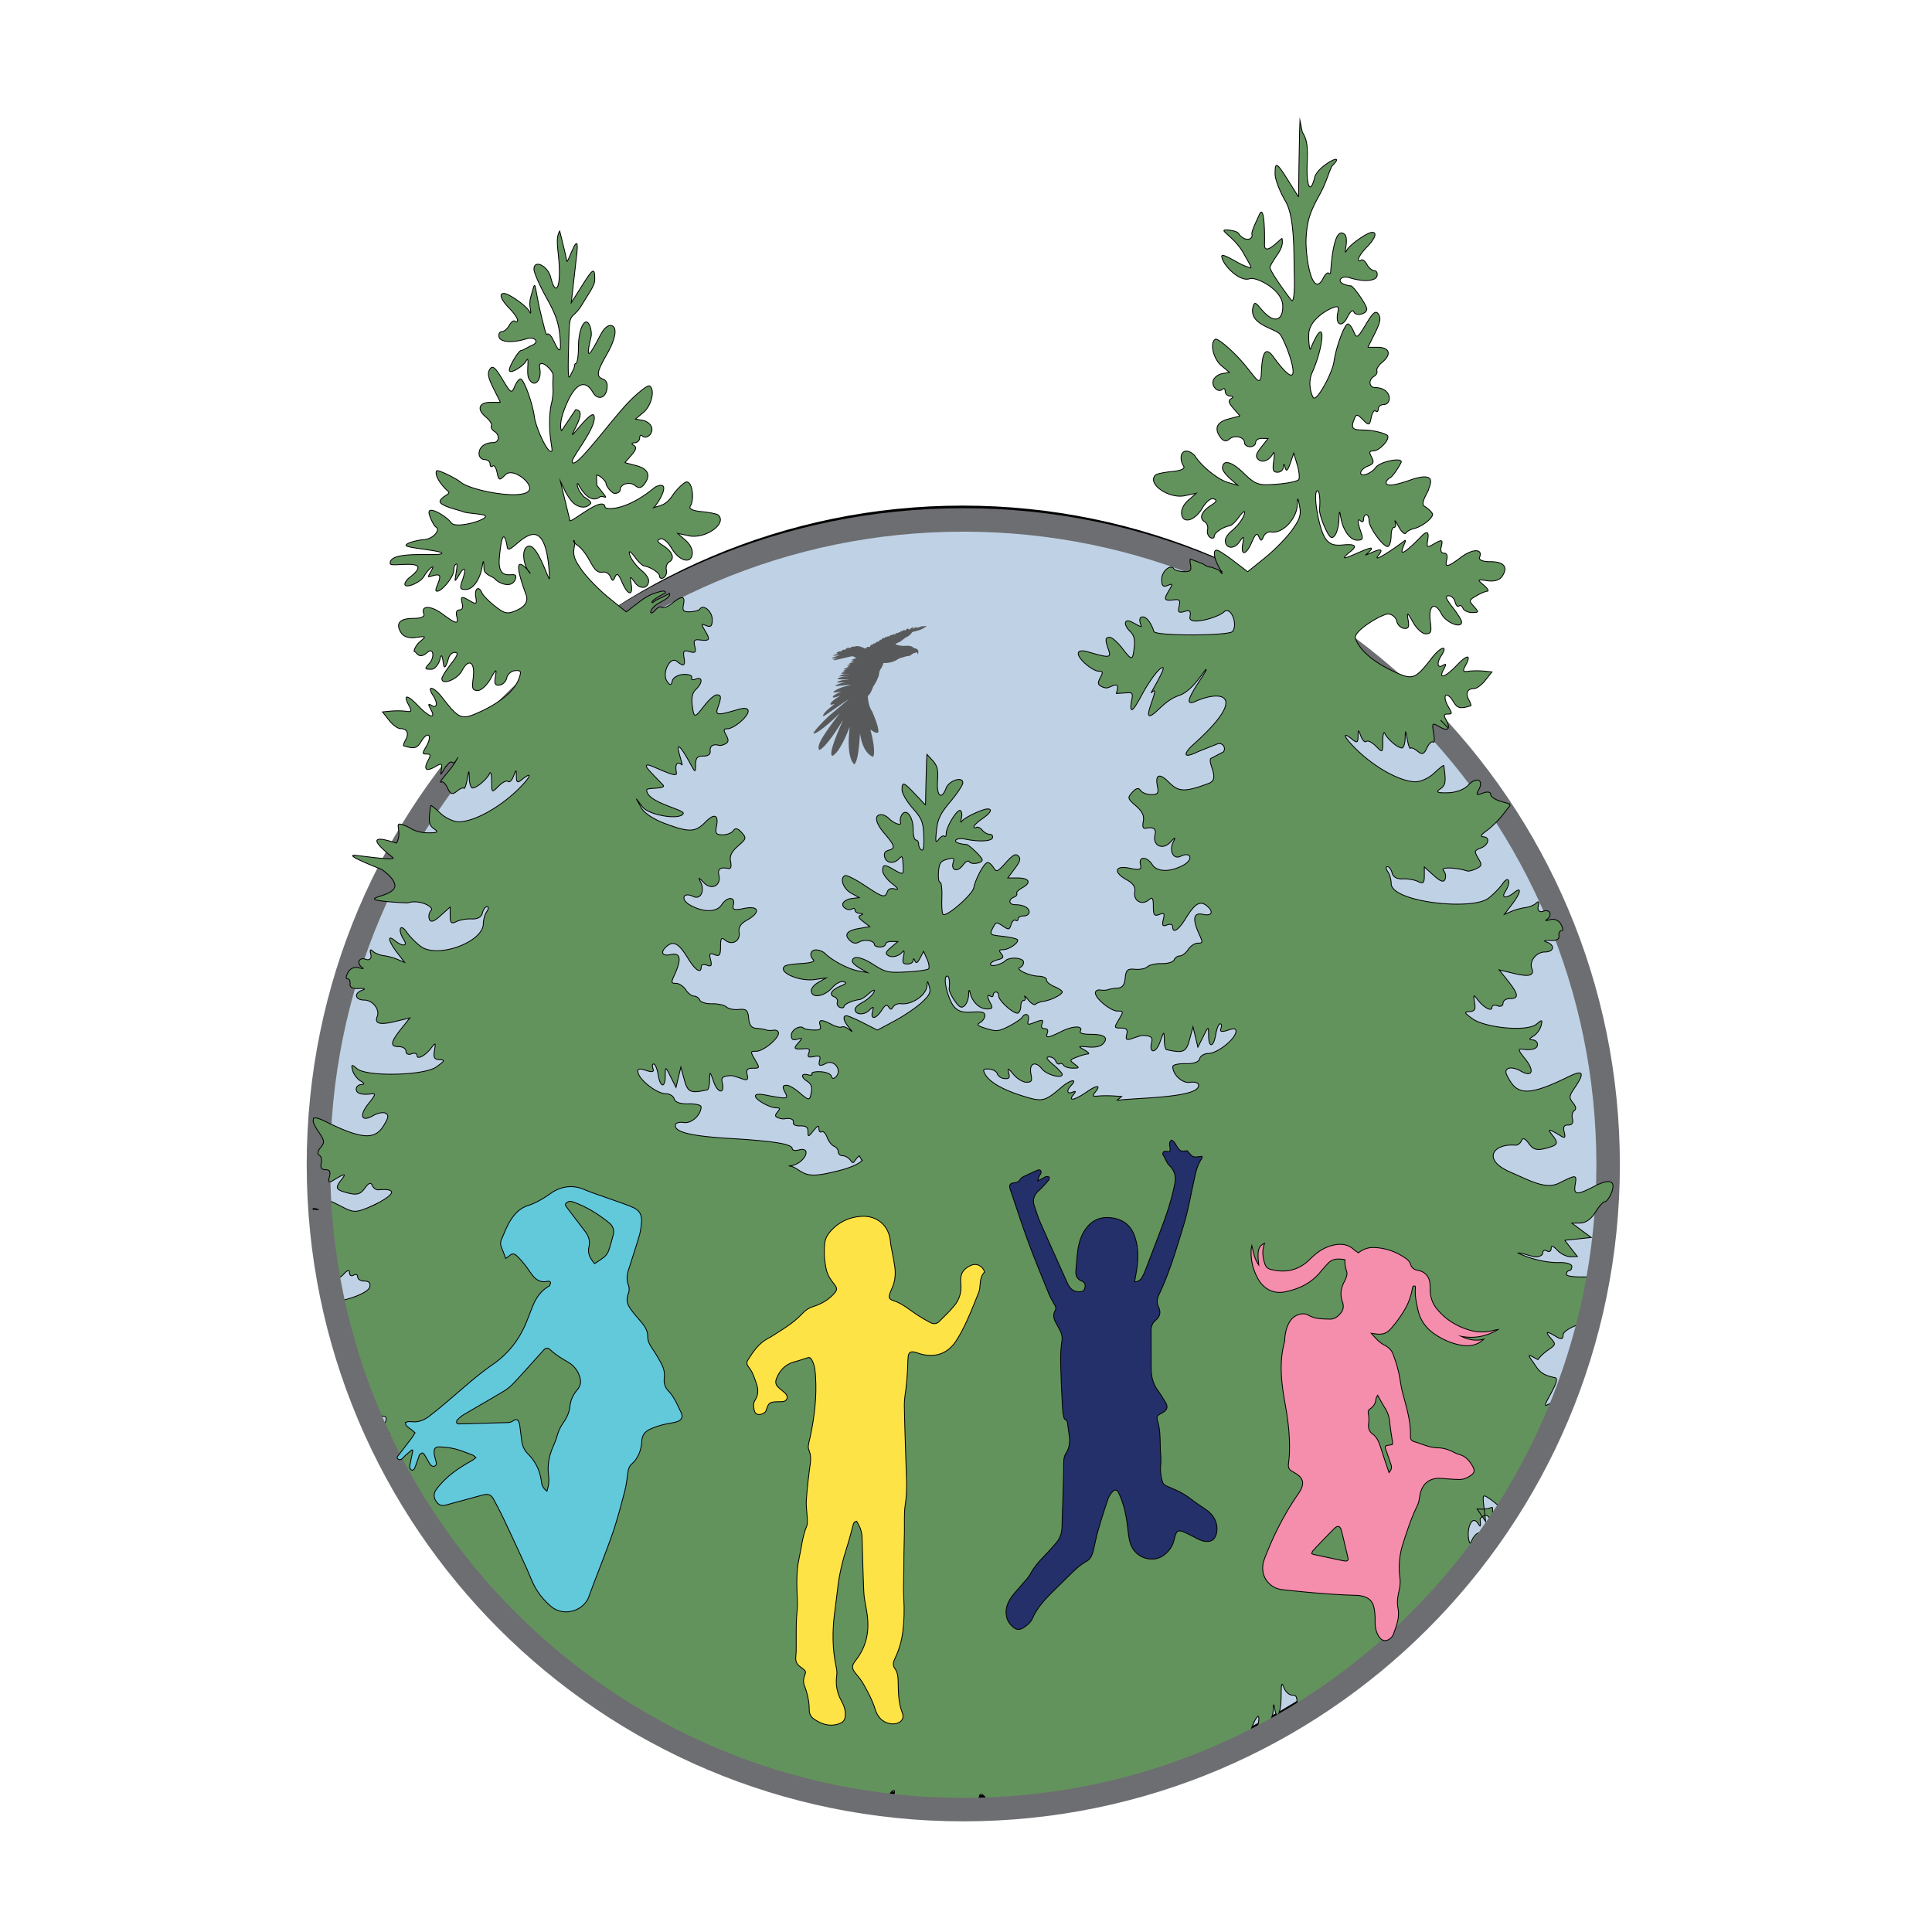 <?xml version="1.0" encoding="UTF-8"?>
<svg data-bbox="79.69 35.97 416.62 504.033" viewBox="0 0 576 576" xmlns="http://www.w3.org/2000/svg" data-type="ugc">
    <g>
        <path fill="#bfd2e5" stroke="#000000" stroke-miterlimit="10" d="M478.58 343.49c0 106.177-85.782 192.25-191.6 192.25s-191.6-86.073-191.6-192.25 85.782-192.25 191.6-192.25 191.6 86.073 191.6 192.25z"/>
        <path d="M458.56 405.38c.3-.66 1.63-1.94 2.97-2.88 2.33-1.61 2.37-1.74.86-3.48-1.83-2.11-1.37-2.29 1.52-.55 1.56.93 2.1.84 2.1-.41 0-1.01 2.06-2.34 5.27-3.39.33-.11.62-.23.93-.35 1.07-3.85 3.86-4.39 4.7-8.33-.08-.11-.02-.27.1-.43.36-1.73.68-3.47 1-5.22-4.97.58-11 .51-11-.42 0-.6.37-1.07.81-1.07.45 0 .81-.59.81-1.28 0-.7-1.73-1.23-3.85-1.16-4.47.14-11.19-1.82-13.52-3.71l-338.72-13.9c-.07.03-.14.07-.21.1-6.18 2.77-6.59 2.82-10.46.83-1.34-.69-2.32-1.18-3.05-1.49l-1.57-.06c.42 6.32 1.13 12.55 2.14 18.69l.82.08-.65.86c.21 1.21.41 2.42.64 3.62.81-.36 1.62-.85 2.19-1.49 1.19-1.3 1.8-1.49 1.8-.51 0 .82.55 1.16 1.22.75.67-.41 1.22-.17 1.22.52 0 .68.9 1.24 2 1.24 1.36 0 1.89.56 1.6 1.75-.36 1.45-4.45 3.2-8.7 4.12 2.5 11.19 5.9 22.02 10.22 32.39.92-.06 1.28 2.05 2.52 2.04 2.26-.03-.62 4.5-.67 1.68-.04-2.36.97 1.84.97 3.22 0 .74 2.45.62 1.5.3-2.21-.75-1.55-1.04-.49.6 1.05 1.6.08.93-.07.61 27.5 58.07 82.69 100.13 148.29 108.82 1.75-3.71 3.56-5.12 2.61-1.98-.62 2.06-.15 2.11 2.46.31 1.1-.76.86-.54.42.36-3.05 6.19-.22 1.06.08 2.26.62 2.47 2.94-4.48 2.13-1.21-1.73 6.96.93-1.43 1.6-.23.45.81.45 0 1.37 0 1.6 0 1.14-.14 1.28.78.15.98 1.78.15 1.65 1.05 3.85.23 7.72.39 11.62.39.95 0 1.89-.06 2.83-.07-.15-2.22 0-4.03.54-4.21.45-.15 1.43.85 2.23 2.26.47.82.94 1.4 1.38 1.85.39-.01.77-.01 1.16-.03-.03-.18.01-.26-.08-.52-.81-2.22.15-1.45 1.13.49a189.74 189.74 0 0 0 55.93-11.22c-1.27-.56-2-1.2-2.34-1.71.04-.07.08-.12.12-.19.12-.2.22-.37.34-.56.33.02.69.05 1.3.29.53.21.95.28 1.37.36.04.57.1 1.02.17 1.49 3.42-1.27 6.78-2.65 10.11-4.11.05-.22.1-.41.15-.67.38-2.36.75-2.95 1.19-1.84.2.51.64.98 1.14 1.38 1.2-.55 2.42-1.08 3.61-1.65.32-.78.66-1.72 1.06-3 1.77-5.76 3.65-7.99 2.68-3.2-.62 3.09-.15 3.17 2.46.47 1.1-1.14 2.03-3.28 2.07-4.79.08-2.19.19-2.27.49-.47.62 3.72 1.87 1.14 1.9-3.92.02-3.82.17-4.28.83-2.47.45 1.23 1.59 2.24 2.51 2.24 1.41 0 1.62.37 1.29 6.91 23.04-13.75 42.99-32.21 58.56-54.09-6.22-4.46-6.42 3.42-7.06 1.55-1.13-3.35.65-8.82 2.72-5.33.91 1.55.47-.91.47-1.47 0-.58 1.76-1.71 2.43-.83 1 1.3 1.3.05 1.3-1.86s0 0-4.62-.41l2.54 3.76-.48-4.12c-.49-4.06-.45-4.1 1.72-2.63 1.22.81 2.75 2.13 3.42 2.95.79.96 1.4 1.66 1.87 2.12.39-.6.77-1.22 1.16-1.83-.04-.37-.03-.59-.09-1.06-.43-3.39-.34-3.97.44-2.75.35.55.81.94 1.32 1.19 4.77-7.74 9.01-15.84 12.69-24.26-.94-.2-.73-.83-.23-2.09 1.48-3.74.46-4.4-3.57-2.24-2.18 1.16 4.61-7.76 2.43-8.18-4.68-.91-5-2.52-6.82-5.04-1.95-2.65-.23-1.32 1.77-.31" fill="#63935d" stroke-width=".25" stroke="#000000" stroke-miterlimit="10"/>
        <path fill="none" stroke="#6d6e71" stroke-width="7" stroke-miterlimit="10" d="M479.44 347.26c0 106.177-86.073 192.25-192.25 192.25S94.94 453.437 94.94 347.26s86.073-192.25 192.25-192.25 192.25 86.073 192.25 192.25z"/>
        <path d="M251.26 214.8c-.32.51-.63 1.01-.95 1.52-1 1.56-2.04 3.1-3.19 4.56-.63.79-1.27 1.56-2.05 2.21-.2.17-.42.31-.63.46-.07.05-.12.04-.18-.01-.16-.14-.21-.33-.23-.53-.02-.38.07-.74.19-1.1.3-.87.75-1.66 1.24-2.43 1.12-1.75 2.33-3.43 3.58-5.08.4-.53.82-1.05 1.23-1.57.01-.01.02-.03.02-.06-.26.25-.52.49-.79.74-1.45 1.35-2.93 2.67-4.51 3.87-.57.43-1.15.84-1.79 1.15-.15.07-.32.12-.49.16-.13.03-.18-.05-.15-.17.03-.1.07-.2.13-.28.34-.44.68-.89 1.05-1.31a55.69 55.69 0 0 1 3.31-3.39c.51-.48 1.07-.91 1.6-1.37 1.43-1.21 2.86-2.41 4.28-3.62.03-.02.05-.05.07-.09-.03.02-.07.04-.1.06-2.22 1.53-4.43 3.06-6.65 4.58-.18.13-.38.22-.58.33-.05.03-.11.04-.17.04-.11.01-.17-.05-.13-.15.04-.11.09-.23.15-.33.34-.55.78-1.02 1.26-1.44.65-.56 1.32-1.09 1.99-1.64.02-.02.04-.03.05-.06-.08.03-.16.06-.25.08l-.61.15c-.03.01-.07.01-.1.01-.28.01-.39-.14-.24-.38.13-.21.29-.41.47-.57.66-.62 1.42-1.1 2.19-1.58l.24-.15c.01 0 .01-.01.02-.04-.18.07-.34.15-.51.2-.41.13-.82.26-1.24.37a.81.81 0 0 1-.31.01c-.18-.03-.25-.18-.14-.33.08-.11.18-.2.28-.28.49-.37 1.05-.63 1.6-.9.19-.09.37-.17.56-.28-.03 0-.06 0-.08.01-.57.1-1.15.2-1.72.29-.11.02-.22.01-.33-.01-.05-.01-.13-.05-.15-.09-.02-.03.03-.11.06-.15.03-.05.08-.09.13-.12.74-.51 1.54-.92 2.4-1.2.78-.25 1.57-.45 2.36-.68.08-.02.16-.05.23-.1l-.56.06c-.59.06-1.19.13-1.78.19-.6.06-1.21.11-1.81.17-.12.01-.24.01-.37.01-.03 0-.08-.02-.08-.04 0-.03.01-.08.03-.1.15-.09.3-.2.47-.27.72-.32 1.48-.52 2.25-.68.06-.01.11-.02.17-.05-.32.02-.64.05-.95.06-.42.02-.83.03-1.25.04-.08 0-.15-.06-.23-.09.06-.05.11-.13.18-.16.63-.27 1.27-.5 1.97-.53.54-.02 1.08-.09 1.62-.14h-.97c-.56-.01-1.12-.01-1.68-.03-.23-.01-.46-.05-.69-.08-.1-.02-.22-.03-.23-.16-.01-.12.12-.16.21-.19.39-.11.78-.21 1.18-.31.52-.12 1.05-.1 1.58-.14l.54-.03h-3.13c0-.01-.01-.01-.01-.02.26-.13.52-.27.78-.4.34-.18.69-.24 1.07-.23.39.01.79 0 1.18 0v-.04c-.8-.04-1.6-.07-2.44-.11.39-.33.8-.55 1.29-.6l-.36-.09-.38-.09c0-.01-.01-.02-.01-.04.34-.1.68-.21 1.05-.32-.29-.06-.55-.12-.86-.18.52-.33 1.09-.4 1.65-.48-.21-.03-.43-.05-.64-.08 0-.01 0-.02-.01-.03.29-.15.57-.29.89-.45l-.86-.06c.36-.2.7-.35 1.1-.46-.16-.05-.29-.08-.46-.13.37-.15.7-.29 1.07-.31.05 0 .1.01.14 0 .05-.01.12-.05.12-.08 0-.07-.05-.1-.13-.1l-.63.03c-.04 0-.08 0-.13-.01.31-.24.66-.38 1.03-.51l-.79-.06c.21-.16 1.19-.53 1.53-.56-.03-.03-.05-.05-.08-.07-.29-.15-.57-.3-.86-.44-.24-.11-.48-.04-.72.01-1.14.25-2.28.51-3.42.78-.56.13-1.12.28-1.7.4.12-.08.24-.16.35-.23v-.03c-.23.01-.45.03-.68.04 0-.01-.01-.02-.01-.03.51-.18 1.03-.36 1.54-.53v-.01c-.61.08-1.21.17-1.82.25-.01-.01-.01-.02-.02-.03.07-.05.13-.11.2-.16.45-.28.96-.44 1.47-.57.27-.07.54-.13.8-.21-.71.08-1.42.15-2.12.23 0-.02-.01-.03-.01-.05.67-.15 1.34-.31 2.01-.46v-.01l-1.85.12c0-.01 0-.01-.01-.02.46-.14.91-.29 1.39-.44-.15-.05-.27-.09-.42-.15.41-.28.81-.49 1.3-.42.07.01.11 0 .16-.06.21-.24.45-.44.78-.46.08-.01.17-.01.25.02.11.04.16 0 .22-.08.2-.28.45-.49.81-.5.17-.01.34.05.54.08.19-.16.41-.33.7-.4.17-.04.34-.04.51.02.03.01.08.01.11-.01.18-.13.39-.17.61-.18.54-.02 1.06.11 1.56.3.33.12.66.27.99.41.03.01.07.03.1.04.55-.57.73-.63 1.31-.45.06-.14.11-.28.18-.42.14-.27.3-.33.59-.26.06-.08.12-.17.19-.24.13-.14.28-.21.48-.15.03.01.08-.02.11-.05.16-.13.31-.28.47-.39.15-.1.32-.16.52-.11.03.01.08-.03.11-.06.1-.11.18-.23.28-.34.15-.15.32-.25.54-.18.34-.55.47-.61.88-.45.1-.12.18-.25.3-.35.14-.12.29-.05.44.03.18-.34.47-.27.75-.19.02-.05.04-.09.06-.14.11-.22.28-.31.52-.24.06.02.09.01.14-.04.18-.19.42-.23.66-.24.2-.01.41 0 .62-.03-.08-.05-.16-.11-.26-.17.19-.11.39-.16.6-.17.07 0 .15-.03.21-.06.2-.11.4-.22.65-.16.02-.05.04-.09.06-.13.1-.19.28-.27.5-.23.07.01.11.01.15-.05.24-.31.46-.34.8-.13.01.01.02.01.04.02.09-.11.17-.22.26-.32.08-.08.16-.16.26-.22.19-.11.35-.06.45.13.03.06.06.13.09.2.43-.31.81-.7 1.34-.83l.03.03c-.1.17-.21.34-.32.53.51-.26.99-.55 1.55-.67-.15.16-.3.31-.47.5.06-.02.09-.04.13-.05.57-.22 1.14-.44 1.72-.65.1-.04.21-.03.31-.04 0 .01.01.03.01.04-.22.11-.44.21-.66.32 0 .01.01.02.01.03.16-.06.33-.12.49-.17.27-.08.54-.15.81-.22.09-.02.19-.04.28.06-.1.08-.19.17-.29.25-.57.43-1.21.74-1.89.96-.61.2-1.24.35-1.87.51-.09.02-.15.06-.21.14-.47.62-1.02 1.15-1.75 1.46-.2.08-.36.2-.52.33-.44.35-.88.69-1.34 1.01-.17.12-.38.16-.57.25-.18.08-.36.17-.53.27-.08.05-.14.15-.23.26.21.07.38.14.56.19.64.18 1.29.26 1.96.26.34 0 .68-.04 1.02-.04.51.01 1.01.07 1.46.32.16.09.3.22.45.34.04.03.09.06.14.07.27.04.53.11.76.26.36.22.5.54.44.95-.04.25-.15.48-.3.69 0-.09.02-.19 0-.28a1.66 1.66 0 0 0-.15-.39c-.03-.06-.08-.06-.14-.02-.25.17-.53.26-.83.28-.04 0-.09.04-.13.06-.29.21-.57.43-.87.63-.17.11-.36.13-.56.15-.33.04-.66.08-.97.19-.4.13-.8.26-1.2.36-.38.09-.73.25-1.05.46-.78.52-1.66.82-2.58.98-.53.09-1.06.12-1.6.1-.08.21-.15.43-.24.63-.18.38-.32.79-.57 1.1-.3.37-.4.79-.49 1.23-.05.25-.07.5-.11.75-.02.09-.06.18-.09.27-.33.81-.68 1.62-1.13 2.37-.12.19-.26.36-.39.54-.03.05-.06.1-.08.15-.27.77-.56 1.52-1.03 2.19-.15.21-.35.38-.52.58-.03.04-.06.1-.05.15.05.43.08.87.15 1.3.12.79.32 1.56.65 2.29.08.18.16.36.28.52.3.44.47.94.67 1.43.44 1.08.85 2.16 1.16 3.29.14.51.27 1.03.27 1.57 0 .27-.14.42-.42.44-.33.02-.62-.1-.9-.26-.34-.19-.66-.42-.99-.63-.03-.02-.05-.04-.1-.07.1.38.19.75.28 1.11.29 1.17.53 2.36.69 3.56.09.69.15 1.39.13 2.09-.01.43-.06.85-.2 1.25-.04.1-.08.13-.18.09-.48-.18-.89-.47-1.26-.83-.77-.75-1.28-1.66-1.67-2.65-.4-1.02-.66-2.08-.83-3.16l-.06-.31-.06 1.07c-.04.61-.09 1.22-.14 1.84-.06.65-.13 1.3-.21 1.94-.15 1.17-.32 2.35-.73 3.47-.1.26-.26.49-.4.74-.04.07-.09.13-.14.21-.13-.14-.22-.22-.3-.33-.39-.49-.62-1.06-.81-1.66-.27-.86-.42-1.74-.49-2.63-.05-.65-.09-1.3-.09-1.95 0-.74.04-1.49.08-2.23.04-.6.1-1.19.16-1.78.02-.2.05-.41.05-.62-.04.11-.09.23-.13.34-.72 1.84-1.51 3.66-2.5 5.37-.43.75-.9 1.48-1.5 2.12-.23.25-.5.47-.76.67-.23.18-.47.09-.53-.19-.04-.21-.06-.43-.04-.64.08-.96.38-1.87.68-2.78.7-2.08 1.56-4.09 2.45-6.1.11-.26.23-.51.34-.77-.04.05-.05.05-.06.05z" fill="#58595b"/>
        <path fill="none" d="m79.69 359.71 416.62 16.91"/>
        <path d="M195.35 145.19c-8.97 7.49-14.88 6.65-14.94 6.05-.46-3.99-11.12 5.68-10.55 3.77l-2.78-11.5 1.13 2.29c0 .01.41.94.41.94s1.49 2.6 2.54 3.4c1.56 1.18 3.54 1.6 4.92 0 .5-.58-1.99-2.01-1.99-2.01s-1.17-1.42-1.35-1.77c-.94-1.72-.67-2.7-.28-1.94 1.05 2.09 3.62 5.71 6.26 3.8.98-.71 2.81 1.03 1.23-.98l-2.02-2.56c-.01-.01-.01-.02-.01-.03l-.07-3c1.02-.02 2.84 1.84 2.84 2.54s1.68 2.92 2.59 2.92c.91 0 1.65-.53 1.65-1.15 0-1.73 2.92-2.48 4.48-1.15.93.8 1.77.7 2.57-.32 2.12-2.7 1.31-4.73-2.24-5.65l-3.37-.89c-.03-.01-.05-.05-.02-.08l1.88-2.15c1.45-1.68 1.62-2.39.75-2.92-.84-.51-.77-.72.28-.79.79-.06 1.44-.69 1.44-1.42 0-.74.36-1.02.77-.63 1.24 1.17 3.29-.64 2.83-2.49-.24-.94-1.42-1.91-2.63-2.13l-2.22-.4 2.42-2.02c2.4-2.03 3.49-6.85 1.77-7.86-.49-.29-3.1 1.69-5.79 4.38-5.49 5.49-16.55 21.09-17.26 18.26-.32-1.31 7.64-10.61 6.48-13.81-.7-1.93-7.65 7.96-6.25 5.15 1.72-3.46 3.39-6.66.83-6.9-.02 0-.04.01-.05.02l-4.15 6.22c-.02.03-.08.03-.09-.01-.63-1.79.12-4.88 1.97-8.87 1.32-2.86 4.4-7.74 7.43-2.51 1.38 2.37 3.71 1.81 4.17-.91.28-1.64-.08-2.62-1.13-3.04-2.14-.86-1.97-1.99 1.26-7.67 2.71-4.77 3.07-8.34.85-8.34-.6 0-1.56.71-2.17 1.62-1.59 2.42-6.17 12.77-3.53 1.78.2-.83.03-2.32-.39-3.32-1.29-3.13-3.37.79-3.37 6.4 0 2.7-.37 4.9-.82 4.9-.45 0-.21.92-.69 1.8-1.21 2.22-.73 1.77-1.21 2.22-.58.55-.22-8.67-.08-13.39.17-6.25 1.08-3.63 3.92-8.3 2.36-3.88 3.73-5.71 3.74-7.27.02-3.86-.45-3.64-3.96 1.98l-3.04 4.82 1.55-13.72c1.26-10.24-2.83 2.95-2.87 1.26l-.72-3.23-1.4-5.69c-1.38 2.26-.37 5.58-.14 10.56.32 6.83-1.19 8.73-2.55 3.24-.86-3.45-4.99-5.45-4.99-2.41 0 1.01 1.69 4.83 3.73 8.5 3.01 5.4 3.78 7.84 4.12 12.84.37 5.39-1.29 1.34-2.27-.57-.62-1.21-1.38-1.8-1.67-1.34-.3.45-1.23-3.54-.86-2.18-3.44-12.71-2.17-15.33-3.9-9.35-.16.57-.56 1.97-.29 3.48.3 1.68.22 2.16-.21 1.23-.73-1.58-6.12-5.41-7.62-5.41-1.56 0-.87 1.87 1.62 4.43 1.36 1.39 2.47 2.99 2.47 3.56 0 .56-.32.7-.72.32-.4-.38-1.19.15-1.75 1.18-.56 1.04-1.55 1.9-2.22 1.9-.66 0-1.04.71-.85 1.58.36 1.61 4.08 1.85 8.21.55 2.46-.78 3.97 1 1.65 1.94-.79.32-2.93 1.62-3.23 1.55-.71-.15-3.56 4.66-3.56 5.84 0 1.53 4.21-1.23 4.92-2.56 1.35-2.52.02 3.29.87 5.01 1.6 3.26 4.02.56 3.27-3.07-.42-2.01 1.43-1.66 3.23.58 1.29 1.62.52 1.53.73 5.42.14 2.56-.56 5.04-.46 4.66.11-.41-.68 1.97-.54 6.95.11 4.01.96 6.86.64 7.17-1.15 1.08-4.77-7.08-5.19-10.21-.56-4.23-3.16-11.3-4.14-11.3-.44 0-1.23 1.02-1.75 2.29-.88 2.15-1.14 1.99-3.66-2.21-2.12-3.54-2.92-4.19-3.71-3-.79 1.19-.57 2.42 1.05 5.69l2.05 4.12c.02.03-.01.07-.04.07h-2.83c-3.53 0-4.22 2.11-1.44 4.39 1.13.93 1.88 2.09 1.67 2.61-.21.52.17 1.26.85 1.66 1.76 1.04 1.51 3.36-.36 3.36-2.45 0-4.19 1.35-4.19 3.28 0 .97.74 1.78 1.65 1.78.91 0 1.65.61 1.65 1.34 0 .74.35.99.77.59.42-.4 1.01.45 1.31 1.9.51 2.45.67 2.52 2.5.67 1.82-1.83 6.23 1.11 7.09 3.36 1.93 5.05-17.02 1.69-20.38-1.08-1.61-1.33-6.93-3.86-7.22-3.43-.73 1.13 1.11 4.11 3.43 6.13.94.82-1.53 1.2-2.35 2.71-.82 1.52 5.28 2.75 7.04 3.43 1.17.45 6.45.6 6.45 1.26 0 1.33-8.97 3.77-10.22 1.98-1.28-1.84-6.65-5.12-6.65-3.12 0 .98 1.47 4.05 2.03 4.34 1.56.8-.75 3.66-3.63 3.8-1.39.07-5.32.92-5.22 1.73.1.8 11.91 1.59 10.56 2.45-1.34.85-15.87-1.08-15.27 3 .18 1.23 13.93-2.15 5.56 4.24-.82.62-2.59 3.11.73 2.13.59-.18 3-1.17 3.85-2.76.85-1.59 2.82-3.32 2.53-2.45-.29.86-1.64 2.73-1.16 2.73s3.23-1.29 3.23.05c0 1.35-1.5 3.74-1.08 4.13 1 .96 5.29-3.93 5.29-6.21 0-.97.37-1.77.82-1.77.45 0-.45 4.01-.45 4.75 0 .73 1.65-2.42 2.1-2.85 1.05-1.01 1.05.15-.02 3.24-.73 2.1-.58 2.45 1.1 2.45 2.16 0 4.29-3.03 4.92-6.95.32-2.01.44-1.85.52.78.05 1.83 2.7 2.26 3.34 3.07.92 1.18 5.15 3.06 6.07-.18.91-3.17-5.57 2.23-4.82-6.21.88-9.88 1.97-5.56 2.34-3.14.62 4.12 11.49-16.07 12.61 9.14.1 2.22-3.26-9.65-6.08-9.45-2.46.18-1.91 5.78.27 8.06.74.77-7.14-9.74-1.15 6.53.52 1.42.14 3.16-2.59 4.43-2.94 1.34-3.71 1.23-6.7-1.11-1.86-1.45-3.6-3.25-3.89-3.95-.91-2.25-2.28-1.37-1.85 1.18.36 2.14.17 2.3-1.6 1.26-2.71-1.58-3-1.5-2.44.72.3 1.19-.02 1.9-.82 1.9-.82 0-1.13.7-.82 1.9.63 2.52-.16 2.36-4.36-.76-3.43-2.54-6.47-2.49-5.43.09.31.77-.91 1.3-3.19 1.3-4.09 0-5.37 1.57-3.56 4.34.75 1.15 2.36 1.63 4.38 1.35 3.11-.44 3.14-.4 1.13 1.3-1.13.96-2.04 2.93-1.5 2.94.54.01 1.17 2.5 3.71.26 1.94-1.71 2.26 1.42.72 3.16-1.53 1.72-1.51 1.82.57 1.82 1.19 0 2.29-2 2.46-2.73.83-3.67.97 1.63 1.35 1.99.37.35.98-1.42 1.25-2.46.26-1.05 1.12-1.85 1.93-1.82 1.12.03.84.85-1.21 3.48-1.47 1.9-2.68 3.83-2.68 4.35.02 2.06 4.65.22 6.02-2.42 2.01-3.86 3.95-2.53 3.32 2.25-.41 3.2-.22 3.68 1.39 3.68 1.02 0 2.7-1.56 3.76-3.44 1.71-3.05 1.89-3.14 1.47-.71-.38 2.17-.13 2.68 1.26 2.53.95-.11 1.91-1.07 2.13-2.14.22-1.07 1.32-2.04 2.45-2.14 1.79-.15 1.96.15 1.21 2.29-1.23 3.5-5.29 7.03-11.35 9.84-5.78 2.69-6.42 2.48-11.53-4.11-2.6-3.34-4.84-3.83-2.73-.58 1.42 2.16 1.19 3.88-.38 2.96-1.14-.67-1.19-.47-.31 1.15 1.65 3.03-.44 2.42-3.89-1.19-3.18-3.33-4.45-3.34-2.65 0 .95 1.74.82 1.99-.92 1.73-1.1-.15-3.12-.16-4.48-.04l-2.47.24 1.96 2.49c1.06 1.37 2.59 2.49 3.37 2.49 2.01 0 2.64 1.37 1.57 3.35-.51.94-.77 1.73-.59 1.78 3.19.97 3.99.78 5.25-1.34.8-1.37 1.8-2.15 2.22-1.75.42.4.13 1.8-.64 3.12-1.34 2.28-1.36 2.42.02 2.42 1.22 0 1.3.29.44 1.9-1.45 2.68-.62 3.45 2.06 1.9 2.17-1.26 2.24-1.18 1.72 1.97-.19 1.16 1.61-2.61 1.7-2.21 2.26-3 1.44 1.1 3.41-2.59-1.76 3.31-2.97 4.2-5.23 7.19.05.22.14.34.28.21.39-.37 1.21.39 1.83 1.71.91 1.93 1.44 2.12 2.83.99.94-.77 1.88-1.16 2.08-.87.21.29.63-.87.96-2.6.54-3.01.56-3.02.64-.32.04 1.55.49 2.84.97 2.84 1.24 0 4.35-2.66 5.07-4.31.33-.77.61.22.62 2.21.02 3.58.02 3.62 2.08 1.54 1.15-1.15 2.42-1.77 2.83-1.38.41.38 1.13-.32 1.6-1.54.81-2.14.85-2.12.87.04.02 1.83.32 2.01 1.62.95 2.5-2.06 2.96-1.55.8.91-5.62 6.37-14.45 11.63-19.59 11.66-1.54 0-4.04-1.16-5.56-2.62-1.53-1.44-2.8-2.44-2.83-2.21-.71 4.83-.55 5.85 1.05 6.95 1.42.97.96 1.23-2.29 1.15-1.98-.04-3.99-.71-5.28-1.64-5.79-2.62-1.43.53-3.64 4.72 0 .01 0 .01-.01.01-.49-.06-12.16-4.46-1.15 4.27 1.49 1.18-10.65-.69-11.55-.66-2.18.08 5.79 3.27 8.17 4.18 0 0 3.5 2.2 4 4.54.67 3.13-7.55 3.68-5.81 4.54 1.04.51 9.35 1.05 9.81.91 3.28-1.07 7.83 1.24 6.85 2.26-.63.65-.87 1.85-.54 2.64.42 1.06 1.38.72 3.39-1.1l2.81-2.53v2.6c0 2.16.33 2.5 1.85 1.75 1.02-.52 3.07-.87 4.55-.8 1.71.1 2.89-.53 3.2-1.73.26-1.05.86-1.9 1.36-1.9.6 0 .58.48-.07 1.49-.54.83-1 2.42-1 3.53 0 5.5-13.57 10.49-18.61 6.83-1.42-1.02-3.36-3-4.32-4.39-1.89-2.71-2.63-.47-.77 2.38 1.28 1.96-.4 2.12-2.7.24-2.33-1.92-1.95.1.67 3.55l2.26 2.96-2.06-.87c-1.13-.48-3.01-1-4.17-1.14-1.17-.15-2.61-.73-3.22-1.3-.79-.76-.97-.5-.61.98.27 1.11-.41 1.82-1.48 1.42-2.09-.79-2.92 1.23-1.02 2.49.56.37.1.37-1.03.02-1.26-.39-2.64.18-3.26 1.35-.7 1.32-.73 1.96-.11 1.96.5 0 .81.7.69 1.54-.13 1 .8 1.44 2.68 1.34 1.64-.1 2.08.13 1.03.47-2.65.89-2.26 2.97.54 2.97 2.49 0 4.7 2.79 3.85 4.89-.86 2.15.79 2.6 5.33 1.5l4.41-1.06-2.65 3.31c-3.17 4-3.3 5.26-.57 5.26 1.14 0 2.06.61 2.06 1.38 0 .78.73 1.12 1.65.75.91-.35 1.65-.13 1.65.48 0 1.4 2.47.08 4.27-2.29 1.24-1.64 1.33-1.54.92.82-.36 2.12-.04 2.64 1.52 2.73 1.71.09 1.57.35-.96 2.17-3.62 2.6-20.78 2.98-23.66.51-1.59-1.37-1.75-1.28-1.31.48.28 1.11 1.28 2.49 2.24 3.09 1.41.87 1.45 1.11.28 1.18-.79.05-1.44.66-1.44 1.35 0 1.3 1.65 1.8 4.53 1.42 1.38-.18 1.24.29-.82 2.85-2.93 3.64-2.18 5.68 1.34 3.64 1.37-.8 3.03-1.11 3.71-.72 1 .59.91 1.26-.59 3.72-2.65 4.34-6.62 4.02-17.43-1.3-1.96-.96-3.05-1.21-3.49-.9-.02.32-.05.65-.08.97.2.71.65 1.64 1.63 3.08 1.81 2.68 1.86 3.05.62 4.63-.96 1.2-1.05 1.92-.36 2.36.54.35.77 1.45.51 2.45-.3 1.21.12 1.82 1.27 1.82 1.25 0 1.57.53 1.18 2.09-.42 1.69-.21 1.92 1.05 1.15 3.53-2.17 4.09-2.23 2.6-.35-2.07 2.62-1.84 3.1 1.9 4.07 2.63.67 3.71.37 5-1.43 1.14-1.59 1.83-1.83 2.23-.82.32.78 1.13 1.35 1.8 1.3 6.15-.55 4.87 1.65-2.35 5.04-.3.14 1.96.9.48.84l342.19 14.36c-.45-.35-.75-.7-.83-1.03-.3-1.18 4.27.77 5.66.77 1.12 0 2.03-.56 2.03-1.23 0-.68.55-.92 1.24-.52.68.4 1.24.06 1.24-.75 0-.97.62-.78 1.83.51 1.01 1.09 2.77 1.96 3.91 1.95l2.08-.05-1.9-2.44-1.82-2.35c-.02-.03 0-.07.03-.08l3.85-.38 3.96-.44-2.88-2.12-2.88-2.14 2.52-.04c1.61-.04 3.25-1.2 4.48-3.2 1.06-1.74 2.31-3.16 2.81-3.16.49 0 1.38-1.16 1.95-2.57 1.51-3.7-.41-4.45-5.15-1.99-5.11 2.67-6.16 2.59-5.63-.51.52-3.06.38-3.07-4.79-.48-3.93 1.97-8.37-.58-14.66-3.33-8.48-3.72-4.92-8.55 1.61-7.97.68.05 1.48-.52 1.8-1.3.4-1.01 1.09-.77 2.23.82 1.29 1.8 2.37 2.1 5 1.43 3.74-.97 3.97-1.45 1.9-4.07-1.48-1.87-.93-1.82 2.6.35 1.26.77 1.47.54 1.05-1.15-.4-1.56-.07-2.09 1.18-2.09 1.15 0 1.57-.61 1.27-1.82-.26-1-.03-2.1.51-2.45.69-.44.6-1.16-.36-2.36-1.24-1.58-1.19-1.95.62-4.63 2.97-4.39 2.42-5.3-1.93-3.16-10.81 5.32-14.78 5.64-17.43 1.3-1.5-2.45-1.59-3.12-.59-3.72.68-.39 2.34-.08 3.71.72 3.53 2.04 4.27 0 1.34-3.64-2.06-2.55-2.2-3.02-.82-2.85 2.88.38 4.53-.11 4.53-1.42 0-.7-.65-1.3-1.44-1.35-1.17-.06-1.13-.3.28-1.18.96-.59 1.96-1.97 2.24-3.09.44-1.76.28-1.85-1.31-.48-2.87 2.48-15.48 1.08-19.1-1.52-2.53-1.82-2.66-2.09-.96-2.17 1.56-.09 1.89-.61 1.52-2.73-.4-2.36-.31-2.47.92-.82 1.8 2.36 4.27 3.69 4.27 2.29 0-.61.74-.83 1.65-.48.92.38 1.65.04 1.65-.75 0-.77.92-1.38 2.06-1.38 2.73 0 2.6-1.26-.57-5.26l-2.65-3.31 4.41 1.06c4.54 1.1 6.19.64 5.33-1.5-.85-2.1 1.37-4.89 3.85-4.89 2.81 0 3.2-2.09.54-2.97-1.05-.34-.61-.57 1.03-.47 1.88.1 2.81-.34 2.68-1.34-.12-.85.19-1.54.69-1.54.62 0 .59-.64-.11-1.96-.62-1.17-2-1.74-3.26-1.35-1.12.35-1.59.36-1.03-.02 1.9-1.26 1.06-3.28-1.02-2.49-1.07.4-1.75-.31-1.48-1.42.36-1.48.18-1.74-.61-.98-.61.57-2.05 1.15-3.22 1.3-1.16.14-3.04.66-4.17 1.14l-2.06.87 2.26-2.96c2.62-3.45 3-5.47.67-3.55-2.3 1.88-3.98 1.72-2.7-.24 1.85-2.84 1.12-5.08-.77-2.38-.96 1.39-2.91 3.36-4.32 4.39-5.03 3.67-28.89 1.06-28.89-4.44 0-1.11-.46-2.69-1.01-3.53-.66-1.01-.67-1.49-.07-1.49.49 0 1.1.85 1.36 1.9.3 1.2 1.48 1.83 3.2 1.73 1.48-.08 3.53.28 4.55.8 1.52.76 1.85.42 1.85-1.75v-2.6l2.81 2.53c2.01 1.82 2.97 2.16 3.39 1.1.33-.8.08-2-.54-2.64-.97-1.01 3.83-.87 7.11.2.45.14 1.66-.16 2.7-.67 1.74-.86 1.77-1.13.57-3.16-1.21-2.06-1.14-2.26.8-3.01 2.38-.91 2.85-3.29.67-3.36-.91-.03-.53-.67 1.03-1.77 1.36-.96 3.56-3.12 4.89-4.82l2.1-2.71c-.07-.22-.1-.29-.17-.51l-2.55-.74c-1.67-.48-3.04-1.42-3.04-2.1 0-.71-.96-.88-2.27-.39-1.98.76-2.15.64-1.24-1.06 1.59-2.97-.78-3.87-3.22-1.23-1.14 1.24-3.62 2.16-6 2.21-3.24.08-3.71-.18-2.29-1.15 1.61-1.1 1.76-2.12 1.05-6.95-.03-.23-1.3.77-2.83 2.21-1.52 1.45-4.02 2.62-5.56 2.62-5.13-.03-13.97-5.29-19.59-11.66-2.16-2.47-1.7-2.97.8-.91 1.3 1.06 1.61.88 1.62-.95.02-2.16.07-2.17.87-.04.47 1.23 1.19 1.92 1.6 1.54.41-.39 1.69.23 2.83 1.38 2.06 2.07 2.07 2.04 2.08-1.54.01-2 .29-2.98.62-2.21.73 1.66 3.83 4.31 5.07 4.31.48 0 .93-1.29.97-2.84.08-2.71.1-2.69.64.32.32 1.73.75 2.9.96 2.6.21-.29 1.15.1 2.08.87 1.39 1.14 1.92.95 2.83-.99.62-1.32 1.44-2.07 1.83-1.71.39.37.45-.8.16-2.6-.52-3.15-.44-3.24 1.72-1.97 1.54.89 2.38.94 2.62.38-.75-.79-1.51-1.57-2.28-2.35.76.78 1.53 1.55 2.28 2.35.18-.42.05-1.13-.56-2.27-.86-1.61-.78-1.9.44-1.9 1.38 0 1.37-.14.02-2.42-.77-1.33-1.06-2.72-.64-3.12.42-.4 1.42.38 2.22 1.74 1.25 2.12 2.06 2.31 5.25 1.34.17-.05-.08-.85-.59-1.78-1.07-1.99-.44-3.35 1.57-3.35.78 0 2.31-1.13 3.37-2.49l1.96-2.49-2.47-.24c-1.36-.13-3.38-.11-4.48.04-1.74.25-1.87.01-.92-1.73 1.8-3.34.53-3.33-2.65 0-3.45 3.6-5.54 4.22-3.89 1.19.87-1.62.82-1.82-.31-1.15-1.57.92-1.8-.8-.38-2.96 2.11-3.25-.13-2.76-2.73.58-5.11 6.59-5.75 6.8-11.53 4.11-6.06-2.81-10.12-6.33-11.35-9.84-.75-2.14 8.08-7.41 9.87-7.26 1.13.1 2.22 1.06 2.45 2.14.22 1.06 1.19 2.02 2.13 2.14 1.39.15 1.64-.35 1.26-2.53-.41-2.43-.24-2.34 1.47.71 1.05 1.88 2.73 3.44 3.76 3.44 1.61 0 1.8-.48 1.39-3.68-.63-4.78 1.31-6.11 3.32-2.25 1.38 2.63 6 4.48 6.02 2.42 0-.52-1.2-2.45-2.68-4.35-2.05-2.63-2.33-3.45-1.21-3.48.81-.03 1.67.77 1.93 1.82.26 1.04.79 1.62 1.16 1.26.38-.37.9-.08 1.19.63.28.7 1.51 1.3 2.7 1.3 2.08 0 2.1-.1.57-1.82-1.54-1.74-1.52-1.85.72-3.16 1.28-.75 2.76-1.37 3.29-1.38.54-.03.05-.86-1.08-1.82-2.01-1.71-1.99-1.74 1.13-1.3 2.03.28 3.63-.2 4.38-1.35 1.81-2.77.53-4.34-3.56-4.34-2.27 0-3.5-.53-3.19-1.3 1.04-2.58-2-2.63-5.43-.09-4.2 3.12-4.98 3.27-4.36.76.3-1.2-.01-1.9-.82-1.9-.81 0-1.12-.71-.82-1.9.56-2.23.27-2.3-2.44-.72-1.77 1.04-1.96.87-1.6-1.26.43-2.54-.16-2.91-1.85-1.18-10.42 10.64-3.26-.07-5.12 1.39-2.99 2.34-9.83 6.85-7.75 4.35 3.34-4.02-4.83.71-3.67-.27 7.21-6.12-11.83 4.9-4.9-.68 1.16-.94 3.4-2.72-2.04-2.19-2.81.27-4.1-.27-5.3-2.14-1.8-2.81-3.56-12.83-2.42-13.9.71-.67 1.1 2.03.8 5.49-.07.88.65 3.31 1.62 5.41 1.42 3.05 2.01 3.5 2.93 2.33.64-.81 1.19-2.95 1.24-4.78.08-2.63.2-2.79.52-.78.63 3.92 2.76 6.95 4.92 6.95 1.68 0 1.84-.35 1.1-2.45-1.08-3.09-1.08-4.25-.02-3.24.45.43.82.18.82-.56 0-.73.37-1.34.82-1.34s.82.8.82 1.77c0 2.28 4.81 8.59 5.81 7.62.42-.39.77-1.81.77-3.16 0-1.34.37-2.44.85-2.44s.65-.72.36-1.58c-.3-.87.16-.29 1 1.3.85 1.59 1.83 2.49 2.16 1.97.34-.52 1.42-1.12 2.42-1.34 2.23-.48 5.56-3 5.56-4.24 0-.49-1.1-1.59-2.45-2.44-1.34-.86 1.19-4.27 1.29-5.07.1-.81 3.16-5.79-5.79-2.63-9.01 3.18-7.18-.04-5.62-.84.57-.29 2.02-2.24 3.16-4.42.94-1.77-6.25-.43-7.54 1.42-1.24 1.79-4.48 2.95-4.48 1.62 0-.67.94-1.56 2.11-2.02 1.75-.68 1.95-1.17 1.14-2.69-.82-1.5-.69-1.82.56-1.86 1.84-.05 4.93-3.41 4.2-4.54-.29-.44-2.22-1.07-4.27-1.42-4.12-.71-7.12.61-5.9-2.88.79-2.27.99-2.3 2.81-.47 1.83 1.84 1.99 1.78 2.5-.67.3-1.44.89-2.3 1.31-1.9.42.4.77.14.77-.59 0-.74.74-1.34 1.65-1.34.91 0 1.65-.81 1.65-1.78 0-1.93-1.74-3.28-4.19-3.28-1.87 0-2.13-2.32-.36-3.36.68-.4 1.05-1.14.85-1.66-.21-.52.54-1.68 1.67-2.61 2.78-2.28 2.09-4.39-1.44-4.39h-2.83c-.04 0-.06-.04-.04-.07l2.05-4.12c1.62-3.27 1.84-4.5 1.05-5.69-.78-1.19-1.58-.54-3.71 3-2.52 4.2-2.78 4.36-3.66 2.21-.52-1.28-1.31-2.29-1.75-2.29-.98 0-3.58 7.08-4.14 11.3-.42 3.12-4.98 11.79-6.12 10.71-.32-.31-1.94-4.01-.38-7.51 3.81-8.53 4.17-18.35-.54-6.95-.15.37-.6-2.1-.46-4.66.21-3.89 4.89-6.79 6.8-7.57 1.99-.81 2.25-.63 1.83 1.38-.75 3.63 1.26 4.56 2.86 1.3.85-1.72 1.64-2.37 1.95-1.58.57 1.39 3.84.66 3.84-.87 0-1.18-4.1-7.06-4.81-6.92-.3.06-1.19-.16-1.98-.47-2.32-.93-.82-2.71 1.65-1.94 4.13 1.3 7.85 1.06 8.21-.55.19-.87-.19-1.58-.85-1.58-.67 0-1.66-.86-2.22-1.9-.56-1.04-1.35-1.57-1.75-1.19-.4.38-.72.25-.72-.32 0-.56 1.11-2.17 2.47-3.56 2.5-2.56 3.18-4.43 1.62-4.43-1.5 0-6.89 3.83-7.62 5.41-.43.94-.51.45-.21-1.23.27-1.51.14-3.07-.29-3.48-3.62-3.46-4.22 11.52-4.22 10.31 0 1.12-.25 1.68-.54 1.23-.29-.45-1.07.13-1.67 1.34-3.36 6.77-5.51-6.79-5.14-12.17.34-5 1.11-7.44 4.12-12.84 2.04-3.67 3.02-7.78 3.73-8.5 4.43-4.42-4.45.09-5.3 3.54-1.36 5.49-2.54 2.46-2.24-4.37.23-4.98-.07-6.86-1.44-9.12 0 0 0-.01-.01-.01l-.7-3.41-.11 3.08c-.04 1.7-.13 6.81-.21 11.38l-.1 8.13c0 .05-.06.07-.09.03l-2.95-4.68c-3.51-5.61-3.98-5.84-3.96-1.98.01 1.57 1.44 5.24 3.16 8.18 2.77 4.71 2.4 15.96 2.57 22.21.13 4.72-.2 7.81-.78 7.27-.48-.45-6.83-9.05-6.46-9.98 1.27-3.16 4.26-5.21 3.58-8.47-.09-.44-5.3 5.71-5.22 1.76.11-5.61-.28-11.96-1.58-8.83-.42 1-2.38 4.91-2.18 5.75.44 1.84-2.35 2.25-3.94-.17-.6-.91-3.21-1.09-3.81-1.09-2.22 0 2.46 2.03 5.17 6.8 3.23 5.67 2.72 4.7.54 3.94-2.27-.79-7.22-4.36-6.94-2.72.46 2.72 5.47 7.54 8.29 6.53 1.93-.69 9.69 3.18 9.88 7.93.16 3.97-1.93 5.3-4.75 2.83-2.76-2.42-3.53-5-4.15-2.19-1.15 5.19 6.6 6.19 8.07 7.96 2.01 2.41 8.71 21.36-2.02 6.67-3.81-5.22-3.33 4.95-3.65 6.25-.71 2.84-2.31-1.56-7.8-7.04-2.69-2.69-5.3-4.67-5.79-4.38-1.72 1.01-.63 5.83 1.77 7.86l2.42 2.02-2.22.4c-1.2.22-2.39 1.19-2.63 2.13-.46 1.85 1.6 3.66 2.83 2.49.41-.39.77-.11.77.63s.65 1.37 1.44 1.42c1.05.07 1.12.28.28.79-.87.53-.7 1.25.75 2.92l1.88 2.15c.02.03.01.07-.02.08l-3.37.89c-3.55.92-4.36 2.95-2.24 5.65.8 1.02 1.64 1.12 2.57.32 1.56-1.34 4.48-.59 4.48 1.15 0 .61.74 1.15 1.65 1.15.91 0 1.65-.57 1.65-1.26 0-.7.83-1.25 1.85-1.22l1.85.04-2.03 2.57c-1.58 2.02-1.78 2.8-.9 3.64 1.24 1.17 3.37.32 4.42-1.78.39-.76.49.19.21 2.13-.41 2.9-.22 3.48 1.16 3.48.91 0 1.69-.71 1.72-1.58.05-1.08.21-1.01.52.2.33 1.29.75.94 1.52-1.26l1.05-3.04 1.03 3.48c.57 1.91.77 3.88.44 4.39-.33.51-3.28 1.13-6.56 1.38-5.49.42-6.28.17-9.91-3.36-3.61-3.52-6.25-4.1-6.25-1.38 0 .6 1.02 1.99 2.27 3.08l2.26 1.98-2.88-.83c-2.85-.8-7.65-4.59-9.75-7.74-.6-.9-1.8-1.62-2.68-1.62-1.68 0-2.12 2.45-.8 4.47.49.76-.77 1.37-3.45 1.62-2.33.22-4.55.68-4.92 1.03-2.71 2.57 3.97 7.24 8.81 6.16l3.32-.71-2.31 2.02c-1.41 1.22-2.23 2.86-2.06 4.15.4 3.09 3.95 2.05 6.23-1.82 1.05-1.8 2.49-2.98 3.29-2.69 1.14.42.99.84-.75 1.94-2.8 1.77-3.65 3.86-1.95 4.85.73.43 1.15 1.52.92 2.42-.22.9.15 1.95.8 2.33.65.38 1.19.2 1.19-.39 0-1.04 2.66-2.81 4.66-3.12.52-.09 1.73-1.25 2.68-2.57.95-1.32 1.72-1.97 1.72-1.47 0 1.31-1.8 3.89-3.94 5.65-1.01.83-1.83 2.07-1.83 2.77 0 2.39 2.54 2.76 4.09.59 1.48-2.07 1.53-2.05 1.1.47-.63 3.69 1.06 3.33 2.73-.59 1.05-2.44 1.57-2.83 2.09-1.58.57 1.37.81 1.35 1.38-.04.4-.92 1.42-1.54 2.27-1.38 3.33.64 7.69-3.91 7.82-8.18.07-2.3.16-2.23.68.52.49 2.6.08 3.87-2.35 7.23-1.61 2.23-5.22 5.9-8.03 8.17l-5.07 4.09c-.02.01-.04.01-.06 0l-3.93-3.01c-2.17-1.67-4.42-3.16-4.99-3.33-1.47-.43-1.27 2.02.41 5.06.25.45.41.75.56 1.04.15.06.29.13.44.19-.15-.06-.29-.13-.44-.19.63 1.19.49 1.08-.51-.1-.09-.07-.19-.14-.29-.21-.7-.28-1.42-.54-2.12-.82-.47.14-1.39-.21-2.4-.93-1.27-.48-2.52-.99-3.8-1.45-.11.35-.13.85.04 1.65.36 1.78-.02 2.17-2.01 2.09-1.36-.06-2.66-.44-2.91-.82-1-1.54-3.66.72-3.66 3.12 0 1.93.4 2.38 1.72 1.85 1.66-.66 1.66-.59.29 1.75-1.49 2.53-1.25 2.87 1.88 2.49 1.43-.18 1.73.24 1.31 1.93-.44 1.78-.16 2.07 1.55 1.58 1.7-.51 1.99-.2 1.67 1.69-.44 2.59 8.31.19 10.18-1.6 1.88-1.79 4.22 3.46 2.55 5.84-.92 1.33-23.14 1.44-23.49 0-.25-.99-1.62-4.23-3.24-4.33-1.59-.09-.75 2.12-.51 2.73.25.62-2.22-.97-3.13-1.34-2.08-.83-2.14 1.09-.11 3.03 1.09 1.04 1.42 2.43 1.14 4.7-.49 4.01-.63 4.03-3.66.13-1.34-1.75-2.98-3.16-3.62-3.16-1.38 0-1.46.62-.39 3.67.86 2.48.32 2.54-5.92.72-2.03-.61-3.09-.43-3.09.47 0 1.63 4.27 5.26 6.23 5.26 1.13 0 1.19.32.36 1.86-.82 1.5-.79 2.04.18 2.6.66.39 1.55.59 1.95.47 1.71-.49 3.88-2.29 2.62 1.64-.01.03 0 .06.04.06.39-.03 2.56-.18 3.82-.23 1.75-.05.45 2.25.47 4.25.02 2.5 2.07-1.38 3.63-4.25 1.29-2.36 4.53-7.37 5.86-7.51 1.16-.12-3.83 7.94-3.39 7.51 3.17-3.1-2.35 7.23-.38 6.83 1.81-.37 4.11-4.48 8.74-6.04 4.34-1.46 8.01-8.61 8.01-7.64 0 .97-8.7 11.89-3.3 9.47 8.15-3.65 16.09-1.92-.8 13.06-1.71 1.52-3.91 4.61 1.7 1.88l5.73-2.29c1.46-.58 2.75 1.15 1.78 2.38l-3.74 1.95c-.01.01-.02.01-.03.02-.86 1.63 2.9 6.12-.56 7.4-7.25 2.69-9 2.6-11.97-.39-2.74-2.78-4.09-2.26-3.34 1.3.41 2 .1 2.45-1.85 2.45-1.3 0-2.73-.57-3.2-1.26-.55-.86-1.35-.68-2.41.51-1.53 1.72-1.49 1.88 1.05 4.11 1.92 1.68 2.53 2.97 2.18 4.63-.3 1.48-.07 2.2.65 2.05 2.38-.49 3.3.13 2.85 1.95-.78 3.16 2.22 4.67 4.51 2.25 1.51-1.59 1.72-1.67.98-.24-1.39 2.66-.05 5.44 2.11 4.39 3.12-1.52 3.96.91.91 2.6-3.93 2.17-7.85 2.14-9.32-.11-1.62-2.5-4.14-2.53-3.53-.04.39 1.53-.19 1.73-3.21 1.1-4.43-.94-4.99 1.18-.91 3.44 1.99 1.1 2.69 2.16 2.42 3.72-.44 2.58 2.17 4.01 4.17 2.29 1.1-.94 1.37-.57 1.37 1.93 0 2.57.3 3 1.78 2.42 1.45-.59 1.66-.34 1.2 1.49-.44 1.81-.21 2.16 1.11 1.63.91-.37 1.67-.16 1.67.47 0 2.21 1.75 1.1 3.94-2.49 2.64-4.32 4.21-5.29 6.15-3.76 2.26 1.78 1.69 3.22-1.03 2.62-2.83-.64-3.25 1.28-1.21 5.77 1.19 2.62 1.19 2.81-.34 2.81-.9 0-2.2.85-2.88 1.9-.68 1.04-1.78 1.9-2.47 1.9-.68 0-1.46.53-1.72 1.18-.26.66-1.92 1.15-3.68 1.11-1.76-.04-3.68.39-4.27.95-.58.56-2.27.9-3.73.75-2.19-.23-2.69.23-2.91 2.62-.19 2.06-.83 2.9-2.31 3-1.14.08-2.43.29-2.88.48-.45.18-1.47.2-2.26.08-.79-.13-1.44.28-1.44.87 0 1.67 4.55 5.41 6.61 5.41 1.8 0 1.84.06.39 2.53-1.46 2.47-1.44 2.53.67 2.53 1.61 0 2.04.47 1.67 1.93-.4 1.59-.05 1.81 1.88 1.1 1.31-.47 2.55-.83 2.78-.82 2.57.08 3.16.51 2.78 2.05-.86 3.44 1.28 3.35 2.5-.11 1.16-3.3 1.23-3.34 1.26-.67.02 1.55.33 2.88.67 2.96 5.03 1.13 5.86.76 6.87-3l1.03-3.79.73 3 .72 3.05 1.6-3.16c1.58-3.16 1.58-3.16 1.6-.32.02 3.83 1.49 3.62 2.13-.32.29-1.74.88-3.16 1.32-3.16.43 0 .51.61.21 1.38-.4.97.24 1.14 2.11.52 1.98-.67 2.6-.52 2.34.67-.5 2.33-5.67 6.28-8.21 6.28-1.2 0-2.36.71-2.57 1.58-.25.96-1.85 1.52-4.2 1.45-2.09-.05-3.81.34-3.81.87 0 2.43 2.86 5.07 5.12 4.7 1.34-.22 2.5.1 2.57.75.22 2.11-4.6 3.29-16.34 4-3.07.18-5.66.37-7.91.57l1.31-1.11-2.47-.16c-1.36-.08-3.38-.08-4.48.03-1.74.17-1.87.01-.92-1.15 1.8-2.22.53-2.21-2.65 0-3.45 2.39-5.53 2.81-3.89.79.87-1.08.82-1.21-.31-.76-1.56.61-1.8-.53-.38-1.97 2.11-2.16-.13-1.83-2.73.39-5.12 4.38-5.75 4.52-11.53 2.73-6.06-1.87-10.12-4.21-11.35-6.54-.75-1.42-.58-1.62 1.21-1.52 1.13.07 2.22.71 2.45 1.42.22.71 1.19 1.34 2.13 1.42 1.39.1 1.64-.24 1.26-1.68-.41-1.61-.24-1.55 1.47.47 1.05 1.25 2.73 2.29 3.76 2.29 1.61 0 1.8-.32 1.39-2.44-.63-3.18 1.31-4.06 3.32-1.5 1.38 1.75 6 2.97 6.02 1.6 0-.34-1.2-1.63-2.68-2.89-2.05-1.75-2.33-2.29-1.21-2.31.81-.02 1.67.51 1.93 1.21.26.69.79 1.08 1.16.84.38-.24.9-.05 1.19.42.28.46 1.51.87 2.7.87 2.08 0 2.1-.07.57-1.21-1.54-1.16-1.52-1.23.72-2.1 1.28-.5 2.76-.91 3.29-.92.54-.02.05-.57-1.08-1.21-2.01-1.13-1.98-1.16 1.13-.87 2.03.18 3.63-.13 4.38-.9 1.81-1.84.53-2.88-3.56-2.88-2.27 0-3.5-.35-3.19-.87 1.04-1.71-2-1.75-5.43-.06-4.2 2.08-4.98 2.18-4.36.5.3-.8-.01-1.26-.82-1.26-.81 0-1.12-.47-.82-1.26.56-1.48.27-1.53-2.44-.48-1.77.69-1.96.58-1.6-.84.43-1.69-.95-2.28-1.85-.78-.29.46-2.03 1.65-3.89 2.62-2.99 1.55-3.76 1.63-6.7.74-2.73-.84-3.08-1.16-1.93-1.81.77-.44 1.42-1.37 1.42-2.08 0-.99-.84-1.23-3.73-1.05-2.81.18-4.1-.18-5.3-1.42-1.8-1.87-3.56-8.52-2.42-9.24.71-.44 1.1 1.35.8 3.65-.07.59.65 2.2 1.62 3.6 1.42 2.02 2.01 2.33 2.93 1.55.64-.54 1.19-1.96 1.24-3.18.08-1.75.2-1.86.52-.52.63 2.6 2.76 4.62 4.92 4.62 1.68 0 1.84-.24 1.1-1.63-1.08-2.05-1.08-2.82-.02-2.15.45.29.82.12.82-.37s.37-.89.82-.89c.45 0 .82.53.82 1.18 0 1.51 4.81 5.7 5.82 5.07.42-.26.77-1.2.77-2.1 0-.89.37-1.62.85-1.62s.65-.48.36-1.05c-.3-.58.16-.19 1 .87.85 1.06 1.83 1.66 2.16 1.31.34-.34 1.42-.75 2.42-.89 2.23-.32 5.56-1.99 5.56-2.81 0-.33-1.1-1.06-2.45-1.62-1.34-.57-2.36-1.47-2.26-2 .1-.54-.95-1-2.34-1.05-2.88-.1-7.08-2.09-5.51-2.63.57-.19 1.03-.89 1.03-1.55 0-1.33-4.12-1.67-5.4-.45-1.24 1.19-4.48 1.96-4.48 1.08 0-.44.94-1.04 2.11-1.34 1.75-.45 1.95-.78 1.14-1.79-.82-1-.69-1.21.56-1.23 1.84-.03 4.93-2.27 4.2-3.02-.29-.29-2.22-.71-4.27-.95-4.12-.47-4.1-.46-2.88-2.78.79-1.51.99-1.53 2.81-.31 1.83 1.23 1.98 1.18 2.5-.45.3-.96.89-1.53 1.31-1.26.42.26.77.1.77-.39s.74-.89 1.65-.89c.91 0 1.65-.54 1.65-1.18 0-1.28-1.74-2.18-4.19-2.18-1.87 0-2.13-1.54-.36-2.23.68-.26 1.05-.76.85-1.1-.21-.34.54-1.12 1.67-1.73 2.78-1.52 2.09-2.91-1.44-2.91h-2.91l2.08-2.78c1.62-2.17 1.84-2.99 1.05-3.78-.78-.79-1.58-.36-3.71 2-2.52 2.79-2.78 2.9-3.66 1.47-.52-.85-1.31-1.52-1.75-1.52-.98 0-3.58 4.7-4.14 7.51-.42 2.08-8 8.7-9.14 7.98-.32-.2-.48-2.45-.38-4.99.1-2.54-.15-4.62-.54-4.62s-.6-1.4-.46-3.1c.21-2.58.63-3.21 2.55-3.73 1.99-.54 2.25-.42 1.83.92-.75 2.41 1.26 3.03 2.86.87.85-1.14 1.64-1.57 1.95-1.05.57.93 3.84.44 3.84-.58 0-.78-4.1-4.69-4.81-4.6-.3.04-1.19-.1-1.99-.31-2.32-.62-.82-1.8 1.65-1.29 4.13.86 7.85.7 8.21-.37.19-.58-.19-1.05-.85-1.05-.67 0-1.66-.57-2.22-1.26-.56-.69-1.35-1.04-1.75-.79-.4.25-.72.16-.72-.21s1.11-1.44 2.47-2.36c2.5-1.7 3.18-2.94 1.62-2.94-1.5 0-6.89 2.55-7.62 3.6-.43.62-.51.3-.21-.81.27-1 .14-2.04-.29-2.31-.89-.57-4.22 4.84-4.22 6.85 0 .74-.25 1.11-.54.81-.29-.3-1.05.09-1.67.89-.98 1.27-1.06.93-.69-2.65.34-3.32 1.11-4.95 4.12-8.53 2.04-2.44 3.73-4.97 3.73-5.64 0-2.02-4.13-.69-4.99 1.6-1.36 3.65-2.86 2.38-2.55-2.15.23-3.31-.07-4.56-1.44-6.07l-1.72-1.86-.11 2.05c-.04 1.13-.13 4.53-.21 7.56l-.1 5.4c0 .04-.05.06-.08.03l-2.96-3.12c-3.51-3.73-3.98-3.88-3.96-1.31.01 1.04 1.44 3.48 3.16 5.44 2.77 3.13 3.15 4.12 3.32 8.27.13 3.14-.12 4.54-.69 4.18-.48-.3-.85-1.09-.85-1.76 0-.67-.37-1.21-.82-1.21-.45 0-.82-1.46-.82-3.26 0-3.73-2.08-6.33-3.37-4.25-.42.66-.58 1.65-.39 2.21.44 1.22-1.94.43-3.53-1.18-.6-.6-1.57-1.08-2.17-1.08-2.22 0-1.86 2.37.85 5.54 3.23 3.77 3.4 4.52 1.26 5.09-1.05.28-1.41.93-1.13 2.02.46 1.81 2.67 2.13 4.17.6 1.12-1.14 1.15-1.08 1.34 2.07.16 2.64.01 2.7-2.81 1.05-2.76-1.61-3.29-1.57-3.29.34 0 .89 1.2 2.58 2.68 3.75 2.01 1.6 2.23 2.03.92 1.68-1.13-.3-1.91 0-2.23.87-.71 1.88-1.28 1.73-6.77-1.92-2.69-1.79-5.3-3.11-5.79-2.91-1.72.67-.63 3.88 1.77 5.22l2.42 1.34-2.22.26c-1.2.15-2.39.79-2.63 1.42-.46 1.23 1.6 2.43 2.83 1.65.41-.26.77-.07.77.42s.65.91 1.44.95c1.05.05 1.12.19.28.53-.87.35-.7.83.75 1.94l1.93 1.47-3.44.6c-3.55.61-4.36 1.96-2.24 3.76.8.68 1.64.74 2.57.21 1.56-.89 4.48-.39 4.48.76 0 .41.74.76 1.65.76.91 0 1.65-.38 1.65-.84 0-.46.83-.83 1.85-.81l1.85.03-2.03 1.71c-1.58 1.34-1.78 1.86-.9 2.42 1.24.78 3.37.21 4.42-1.18.39-.5.49.13.21 1.42-.41 1.92-.22 2.31 1.16 2.31.91 0 1.69-.47 1.72-1.05.05-.72.21-.67.52.13.33.86.75.62 1.52-.84l1.05-2.02 1.03 2.31c.57 1.27.77 2.58.44 2.91-.33.34-3.28.75-6.56.92-5.49.28-6.28.11-9.91-2.23-3.61-2.34-6.25-2.73-6.25-.92 0 .4 1.02 1.33 2.26 2.05l2.26 1.31-2.88-.55c-2.85-.53-7.65-3.05-9.75-5.15-.6-.59-1.8-1.08-2.68-1.08-1.68 0-2.12 1.62-.8 2.97.49.5-.77.91-3.45 1.08-2.33.14-4.55.45-4.92.68-2.71 1.71 3.97 4.81 8.8 4.1l3.32-.47-2.31 1.34c-1.41.81-2.23 1.9-2.06 2.76.4 2.05 3.95 1.36 6.23-1.21 1.05-1.2 2.49-1.98 3.29-1.78 1.14.28.99.56-.75 1.29-2.8 1.18-3.65 2.56-1.95 3.23.73.29 1.15 1.01.92 1.6-.22.6.15 1.29.8 1.55.65.25 1.19.13 1.19-.26 0-.69 2.66-1.86 4.66-2.08.52-.06 1.73-.83 2.68-1.71.95-.87 1.72-1.31 1.72-.97 0 .87-1.8 2.59-3.94 3.76-1.01.55-1.83 1.38-1.83 1.84 0 1.59 2.54 1.83 4.09.4 1.48-1.38 1.53-1.36 1.1.31-.63 2.45 1.06 2.21 2.73-.39 1.05-1.62 1.57-1.88 2.09-1.05.57.91.81.9 1.38-.03.4-.61 1.42-1.03 2.26-.92 3.33.43 7.69-2.6 7.82-5.44.07-1.53.16-1.48.68.34.49 1.73.08 2.57-2.35 4.81-1.61 1.48-5.22 3.92-8.03 5.43l-5.08 2.72a.03.03 0 0 1-.04 0l-3.94-2.01c-2.17-1.11-4.42-2.1-4.99-2.21-1.47-.29-1.27 1.34.41 3.36 1.29 1.56 1.29 1.6.02.6-.77-.6-1.72-.9-2.11-.66-.4.24-1.75-.09-3.01-.76-3.03-1.6-3.98-1.52-3.42.27.36 1.18-.02 1.45-2.01 1.39-1.36-.04-2.66-.29-2.91-.55-1-1.03-3.66.48-3.66 2.08 0 1.29.4 1.58 1.72 1.23 1.66-.44 1.66-.39.29 1.16-1.49 1.68-1.25 1.91 1.88 1.66 1.43-.12 1.73.16 1.31 1.29-.44 1.18-.16 1.38 1.55 1.05 1.71-.34 1.99-.13 1.67 1.13-.42 1.64.04 1.89 1.86.93 2.64-1.38 5.1 2.34 2.76 4.19-.61.48-.86.32-1.15-.48-.25-.66-1.71-1.19-3.32-1.26-1.59-.06-2.69.23-2.45.63.25.41-.28.54-1.19.29-2.08-.55-2.14.72-.11 2.02 1.09.69 1.42 1.61 1.14 3.13-.49 2.66-.63 2.68-3.66.08-1.34-1.16-2.98-2.1-3.62-2.1-1.38 0-1.46.41-.39 2.44.86 1.65.32 1.69-5.92.48-2.03-.4-3.09-.29-3.09.31 0 1.08 4.27 3.5 6.23 3.5 1.13 0 1.19.21.36 1.23-.82 1-.79 1.35.18 1.73.66.26 1.55.4 1.95.31 1.72-.33 2.79.15 2.6 1.13-.12.64.67 1.03 2.06.99 1.75-.03 2.27.35 2.29 1.68.02 1.66.09 1.65 1.65-.26 1.28-1.57 1.62-1.69 1.62-.58 0 .77.37 1.19.82.9.45-.29 1.18.45 1.62 1.66.44 1.19 1.38 2.38 2.06 2.65.68.27 1.26 1.01 1.26 1.66 0 .65.59 1.18 1.33 1.18.75 0 1.82.64 2.4 1.45.99 1.37.72.13 2.54-1.44l.73 1.28.17.04c-.89 1.08-3.63 2.29-7.11 3.15-7.25 1.79-9 1.73-11.97-.26-1.3-.88-2.26-1.23-2.86-1.13.11-.02.19-.09.31-.09 2.17 0 4.87-2.22 4.87-4 0-.77-.89-1.1-2.06-.75-1.13.33-2.06.16-2.06-.35 0-1.37-5.3-2.26-18.53-3.05-11.74-.71-16.56-1.88-16.34-4 .07-.65 1.23-.96 2.57-.75 2.27.37 5.12-2.28 5.12-4.7 0-.53-1.71-.92-3.81-.87-2.35.06-3.95-.49-4.2-1.45-.21-.87-1.37-1.58-2.57-1.58-2.54 0-7.71-3.96-8.21-6.28-.26-1.19.35-1.34 2.34-.67 1.87.62 2.5.46 2.11-.52-.3-.77-.22-1.38.21-1.38.44 0 1.03 1.42 1.32 3.16.64 3.93 2.11 4.15 2.13.32.02-2.84.02-2.84 1.6.32l1.6 3.16.72-3.05.73-3 1.03 3.79c1.01 3.75 1.84 4.12 6.87 3 .34-.08.65-1.4.67-2.96.03-2.67.1-2.63 1.26.67 1.23 3.46 3.36 3.55 2.5.11-.39-1.54.21-1.97 2.78-2.05.23-.01 1.47.35 2.78.82 1.93.71 2.27.49 1.88-1.1-.37-1.47.06-1.93 1.67-1.93 2.11 0 2.13-.06.67-2.53-1.45-2.47-1.42-2.53.39-2.53 2.06 0 6.61-3.74 6.61-5.41 0-.59-.65-1-1.44-.87-.79.13-1.81.1-2.26-.08-.45-.19-1.75-.4-2.88-.48-1.48-.1-2.13-.94-2.31-3-.22-2.39-.72-2.84-2.91-2.62-1.46.15-3.15-.19-3.73-.75-.59-.56-2.51-.99-4.27-.95-1.76.04-3.42-.45-3.68-1.11-.26-.64-1.04-1.18-1.72-1.18-.69 0-1.8-.86-2.47-1.9-.68-1.05-1.98-1.9-2.88-1.9-1.53 0-1.53-.19-.34-2.81 2.04-4.49 1.62-6.41-1.21-5.77-2.72.61-3.29-.83-1.03-2.62 1.94-1.53 3.51-.57 6.15 3.76 2.19 3.59 3.94 4.7 3.94 2.49 0-.63.76-.83 1.67-.47 1.33.53 1.56.18 1.11-1.63-.46-1.83-.25-2.09 1.2-1.49 1.47.58 1.78.15 1.78-2.42 0-2.5.27-2.87 1.37-1.93 2 1.72 4.6.29 4.17-2.29-.26-1.55.44-2.62 2.42-3.72 4.09-2.26 3.53-4.37-.91-3.44-3.02.63-3.6.43-3.21-1.1.62-2.49-1.9-2.47-3.53.04-1.47 2.25-5.39 2.29-9.32.11-3.06-1.69-2.22-4.12.91-2.6 2.16 1.05 3.5-1.73 2.11-4.39-.74-1.43-.53-1.35.98.24 2.28 2.42 5.29.91 4.51-2.25-.45-1.82.47-2.44 2.85-1.95.72.15.95-.57.65-2.05-.35-1.66.26-2.95 2.18-4.63 2.55-2.23 2.59-2.39 1.05-4.11-1.06-1.19-1.86-1.37-2.41-.51-.46.7-1.89 1.26-3.2 1.26-1.95 0-2.26-.45-1.85-2.45.74-3.57-.6-4.08-3.34-1.3-2.97 3-4.72 3.09-11.97.39-3.48-1.29-6.22-3.12-7.11-4.74l-1.47-2.64 1.93 2.49c1.82 2.36 11.08 3.98 12.07 1.92.58-1.21-11.03-3.27-10.89-7.08.03-.74 6.18-.11 4.8-1.52-4.77-4.9-5.35-5.48-4.67-5.89.68-.4 9.03 4.28 8.73 2.45-.7-4.17 1.17-2.92 1.62-2.49.45.43-1.09-3.78-1.09-4.95 0-1.67 2.25 2.1 3.54 4.47 1.56 2.87 1.62 2.9 1.65.39.02-2 .54-2.58 2.29-2.53 1.39.05 2.18-.53 2.06-1.49-.19-1.48.88-2.2 2.6-1.71.4.13 1.29-.08 1.95-.47.97-.57 1-1.1.18-2.6-.83-1.54-.77-1.86.36-1.86 1.95 0 6.23-3.63 6.23-5.26 0-.9-1.05-1.07-3.09-.47-6.24 1.82-6.79 1.76-5.92-.72 1.07-3.05 1-3.67-.39-3.67-.64 0-2.28 1.42-3.62 3.16-3.03 3.91-3.16 3.88-3.66-.13-.28-2.28.05-3.67 1.14-4.7 2.03-1.95 1.98-3.87-.11-3.03-.91.37-1.43.18-1.19-.44.25-.61-.86-1.04-2.45-.95-1.61.1-3.07.91-3.32 1.9-.35 1.44-.64 1.49-1.57.16-1.66-2.38.89-7.61 2.91-5.97 2.05 1.68 2.58 1.4 2.13-1.19-.32-1.9-.03-2.2 1.67-1.69 1.7.49 1.99.2 1.55-1.58-.42-1.69-.12-2.11 1.31-1.93 3.13.38 3.37.04 1.88-2.49-1.38-2.34-1.37-2.4.29-1.74 1.32.53 1.72.09 1.72-1.85 0-2.4-2.65-4.67-3.66-3.12-.25.38-1.55.76-2.91.82-1.99.09-2.37-.3-2.01-2.09.56-2.69-.39-2.82-3.42-.4-1.27 1.01-2.62 1.52-3.01 1.15-.39-.37-1.33.08-2.11.99-1.27 1.5-1.99.39 0-1.41 1.14-1.03 4.9-2.35 4.4-3.71-5.22 2.73-3.03 1.32-5.08 2.78 0 0-1.37-.22 3.85-2.95.18-1.14-2.5-.09-3.31.15-.57.16-2.24.82-4.41 2.49l-3.93 3.01c-.02.01-.04.01-.06 0l-5.07-4.09c-2.81-2.26-6.42-5.94-8.03-8.17-2.43-3.36-2.83-4.63-2.35-7.23.52-2.75-1.2-1.85.68-.52 4.37 3.1 4.5 8.83 7.82 8.18.85-.16 1.87.46 2.26 1.38.58 1.39.82 1.4 1.38.04.53-1.25 1.05-.86 2.09 1.58 1.66 3.92 3.35 4.29 2.73.59-.43-2.52-.38-2.54 1.1-.47 1.56 2.16 4.09 1.8 4.09-.59 0-.7-.82-1.93-1.83-2.77-2.13-1.76-3.94-4.34-3.94-5.65 0-.51.77.15 1.72 1.47.95 1.31 2.16 2.48 2.68 2.57 2 .32 4.66 2.09 4.66 3.12 0 .59.54.77 1.19.39.65-.38 1.02-1.43.8-2.33-.23-.9.19-1.99.92-2.42 1.7-1 .85-3.09-1.95-4.86-1.74-1.1-1.89-1.52-.75-1.94.81-.3 2.24.88 3.29 2.69 2.27 3.87 5.83 4.91 6.23 1.82.17-1.29-.65-2.93-2.06-4.15l-2.31-2.02 3.32.71c4.83 1.07 11.51-3.59 8.8-6.16-.36-.35-2.59-.81-4.92-1.03-2.68-.25-3.95-.86-3.45-1.62 1.32-2.02.64-7.24-1.04-7.24-.87 0-3.27 2.62-3.87 3.52-2.1 3.15-3.13 3.31-5.98 4.12 1.35-1.17 5.74-8.6.46-6.13" fill="#63935d" stroke-width=".25" stroke="#000000" stroke-miterlimit="10"/>
        <path d="M94.95 360.64c-.84-.35-1.35-.46-1.61-.31.01.08.01.16.02.25l1.59.06z" fill="#63935d" stroke-width=".25" stroke="#000000" stroke-miterlimit="10"/>
        <path d="m455.33 376.24-341.13 4.04s-5.75-19.6-4.03-20.24c.26-.1 1.15-.53 1.15-.53l340.4 13.48 3.61 3.25z" fill="#63935d"/>
        <path d="M255.39 453.54c.94 1.48 1.57 3.03 1.62 4.78.16 5.41.28 10.83.52 16.24.07 1.69.42 3.38.73 5.05.52 2.81.73 5.61.14 8.43-.53 2.57-1.63 4.89-3.26 6.95-1.33 1.69-1.25 2.48.1 4.09.85 1 1.66 2.06 2.3 3.2 1.3 2.34 2.57 4.69 3.37 7.28.66 2.15 1.98 3.82 4.35 4.31.47.1.98.12 1.45.06 2-.28 2.99-1.53 2.26-3.39-1.21-3.11-1.11-6.31-1.21-9.52-.04-1.29-.2-2.52-.99-3.6-.74-1.02-.4-2.04.08-3.04 1.22-2.53 1.97-5.2 2.32-7.97.4-3.25.48-6.51.28-9.79-.16-2.62-.02-5.26 0-7.89.01-1.76.01-3.51.04-5.27.03-2.15.09-4.29.14-6.44.07-2.83-.16-5.7.27-8.46.71-4.5.27-8.96.16-13.44-.14-5.42-.38-10.83-.45-16.24-.02-1.84.38-3.68.56-5.52.15-1.5.29-3 .38-4.51.09-1.41.06-2.83.19-4.24.14-1.46.75-1.82 2.18-1.43.75.21 1.48.5 2.24.66 4.12.85 7.46-.45 9.79-3.92 1.29-1.93 2.35-4.05 3.33-6.17 1.28-2.79 2.41-5.65 3.54-8.51.26-.66.31-1.42.37-2.14.13-1.43.27-2.83 1.35-3.87-.64-1.92-2.44-2.73-4.17-1.93-2.38 1.11-3.23 2.74-2.92 5.43.28 2.45-.41 4.7-1.94 6.56-1.38 1.69-3 3.19-4.55 4.74-.75.75-1.7.75-2.58.29-1.17-.6-2.3-1.27-3.42-1.97-1.03-.65-2.03-1.36-3.01-2.07-1.39-1-2.81-1.91-4.46-2.46-1.5-.5-1.64-.94-1.1-2.42.17-.46.35-.91.56-1.35.91-2.01 1.12-4.14.83-6.29-.29-2.12-.76-4.22-1.14-6.33-.08-.43-.14-.87-.17-1.3-.42-4.73-4-7.83-8.76-7.49-3.61.25-6.67 1.69-9.1 4.43-.9 1.02-1.55 2.16-1.71 3.49-.32 2.68-.13 5.36.47 7.99.35 1.54 1.17 2.88 2.18 4.1 1.21 1.48 1.17 1.94-.18 3.35-1.63 1.7-3.62 2.8-5.83 3.5-1.24.39-2.29 1.01-3.19 1.98-2.24 2.43-4.97 4.23-7.75 5.96-.83.52-1.63 1.09-2.49 1.53-2.84 1.44-4.52 3.94-6.14 6.51-.52.82-.24 1.51.27 2.14 1.23 1.52 1.75 3.36 2.36 5.15.54 1.59.46 3.19-.47 4.65-.58.91-.53 1.86-.31 2.82.15.67.39 1.33 1.23 1.46.82.13 1.91-.34 2.28-1.01.09-.17.14-.36.2-.55.59-1.84.97-2.13 2.91-2.22.63-.03 1.27.01 1.9-.04 1.22-.11 1.75-1.24 1.01-2.21-.32-.42-.77-.74-1.17-1.09-.4-.35-.85-.66-1.22-1.05-.69-.72-.87-1.49-.47-2.52 1.04-2.65 2.81-4.38 5.61-5.07 1.13-.28 2.23-.68 3.34-1.04.94-.31 1.13-.24 1.63.64.85 1.49.96 3.16 1.07 4.81.4 6.03-.32 11.98-1.55 17.87-.19.91-.45 1.8-.58 2.71-.07.45-.01.98.16 1.4.54 1.3.61 2.58.41 3.99-.51 3.62-.93 7.25-1.18 10.9-.13 1.83.21 3.7.28 5.55.03.76.09 1.61-.19 2.29-1.29 3.1-1.55 6.43-2.27 9.65-.94 4.26-.64 8.55-.48 12.83.06 1.63-.16 3.18-.26 4.77-.15 2.38-.07 4.78-.1 7.17-.02 1.46.05 2.93-.12 4.37-.17 1.39.29 2.37 1.39 3.13.2.14.4.28.59.43 1.04.81 1.11 1 .63 2.19-.38.96-.42 1.96-.07 2.87.92 2.39 1.48 4.83 1.47 7.41-.01 1.06.52 2.03 1.4 2.63 2.12 1.44 4.42 2.3 7.03 1.56 1.82-.51 2.36-1.3 2.32-3.18-.03-1.31-.45-2.5-1.07-3.61-1.39-2.47-1.92-5.06-1.48-7.89.13-.84-.04-1.76-.22-2.61-1.1-5.22-1.11-10.46-.45-15.72.3-2.37.64-4.74.89-7.11.47-4.44 1.53-8.73 2.89-12.97.66-2.04 1.16-4.13 1.73-6.19.15-.5.19-1.09 1.08-1.25z" fill="#fee347" stroke="#000000" stroke-width=".25" stroke-miterlimit="10"/>
        <path d="M358.4 344.74c-.91.05-1.85.34-2.6.09-.68-.23-1.17-1.05-1.89-1.75.12 0-.03-.02-.17 0-1.59.28-1.93.12-2.79-1.18-.47-.71-.76-1.59-1.71-2-1.2 1 .05 2.34-.56 3.51-.28-.05-.59-.14-.9-.14-.31 0-.75-.03-.91.15-.18.19-.25.72-.11.92.73 1.03.97 2.3 1.95 3.23 1.47 1.39 1.93 3.18 1.55 5.22-.93 4.91-2.55 9.6-4.32 14.25-1.53 4.01-3.05 8.02-4.6 12.01-.26.68-.6 1.34-.98 1.95-.43.68-1.04 1.14-2.09 1.15.21-1.24.44-2.41.61-3.58.5-3.41.55-6.8-.63-10.11-1.13-3.16-3.43-4.89-6.69-5.36-3.67-.53-6.43.84-8.36 4.03-1.24 2.06-1.74 4.33-2 6.67-.18 1.6-.27 3.21-.43 4.81-.15 1.5.18 2.68 1.74 3.32.9.37 1.17 1.15.93 2.04-.24.9-.65 1.17-1.75 1.15-1.21-.02-2.17-.5-2.85-1.51-.19-.28-.38-.57-.52-.88-2.74-6.09-5.49-12.18-8.18-18.29-.68-1.56-1.17-3.2-1.73-4.82-.66-1.88-.15-3.39 1.35-4.7 1.06-.93 1.97-2.03 2.9-3.09.17-.2.12-.6.17-.91-.35-.05-.78-.25-1.05-.12-.77.39-1.48.91-2.43 1.26.17-.48.31-.96.51-1.42.13-.31.4-.57.49-.89.07-.24.03-.63-.12-.78-.16-.16-.58-.24-.79-.14-1.47.64-2.93 1.31-4.37 2.01-.34.17-.68.44-.88.75-.43.67-.96.96-1.78 1.04-1.34.12-1.64.74-1.2 2.02 1.78 5.21 3.46 10.45 5.36 15.62 1.91 5.17 4.02 10.26 6.09 15.36.47 1.17 1.12 2.27 1.75 3.38.34.59.53 1.1.15 1.76-.62 1.07-.46 2.17.06 3.23.43.87.93 1.71 1.38 2.58.55 1.06.78 2.14.58 3.38-.55 3.49-.33 7.02-.23 10.53.09 3.21.28 6.43.46 9.64.04.78.19 1.55.34 2.32.05.26.18.63.38.73.71.34.74.95.81 1.59.12 1.11.32 2.22.46 3.33.23 1.84.02 3.61-1 5.21-.76 1.19-.66 2.51-.67 3.83-.03 2.19-.08 4.38-.14 6.57-.12 3.85-.27 7.7-.37 11.55-.05 1.72-.54 3.28-1.63 4.6a72.775 72.775 0 0 1-3.43 3.81c-1.62 1.69-3.18 3.39-4.32 5.49-.73 1.35-1.91 2.45-2.91 3.65-.9 1.09-1.9 2.11-2.72 3.26-1.24 1.75-1.98 3.68-1.52 5.9.29 1.42 1.1 2.48 2.22 3.33.83.63 1.75.63 2.6.11 1.22-.74 2.34-1.63 2.94-2.98 1.3-2.91 3.36-5.25 5.58-7.46 1.9-1.9 3.83-3.76 5.74-5.65 1.46-1.45 2.96-2.83 4.77-3.84 1.15-.65 1.64-1.78 1.95-2.98.53-2.13.94-4.29 1.54-6.39.89-3.09 1.87-6.16 2.9-9.2.27-.8.81-1.57 1.39-2.2.7-.77 1.33-.56 1.8.4 1.54 3.21 2.25 6.63 2.65 10.14.15 1.36.31 2.72.6 4.05.78 3.6 3.8 5.8 7.38 5.48 2.49-.22 5.05-2.58 5.8-5.34.17-.61.3-1.23.51-1.83.39-1.12.86-1.42 1.99-1.04.96.32 1.86.83 2.78 1.27.92.45 1.8.97 2.75 1.36.57.23 1.23.36 1.85.37 1.41.04 2.26-.63 2.72-1.99.81-2.39-.13-5.28-2.38-7.04-1.07-.84-2.24-1.55-3.36-2.34-1.36-.95-2.64-2.03-4.07-2.85-1.51-.87-3.13-1.56-4.74-2.23-.73-.3-1.24-.64-1.46-1.45-.42-1.52-.66-3.02-.52-4.61.11-1.21.11-2.44.01-3.64-.25-3.11.05-6.25-.79-9.32-.52-1.91-.48-1.92 1.3-2.9 1.45-.79 1.76-1.71.93-3.12-.74-1.26-1.53-2.49-2.37-3.68-1.29-1.82-1.85-3.87-1.88-6.06-.06-3.86-.02-7.71-.05-11.57-.01-1.25.39-2.33 1.33-3.12 1.36-1.14 1.67-2.4.88-4.01-.6-1.21-.41-2.49.16-3.68 3.16-6.63 5.19-13.67 7.33-20.64 1.31-4.27 2.07-8.72 3.04-13.1.53-2.38.94-4.79 2.4-6.85.04-.19.03-.41.09-.63z" fill="#24306a" stroke="#000000" stroke-width=".25" stroke-miterlimit="10"/>
        <path d="M412.61 400.95c1.14.59 2.19 1.41 2.66 2.63.65 1.72 1.22 3.48 1.65 5.27.49 2.03.68 4.14 1.2 6.17 1.13 4.39 2.57 8.71 2.38 13.34-.03.7.4 1.24 1.06 1.43 2.38.68 4.64 1.85 7.19 1.87 1.45.01 2.78.43 4.08 1.02.71.32 1.4.74 2.14.93 1.98.5 3.12 1.88 4.07 3.54.7 1.23.59 1.95-.55 2.74-1.02.71-2.16 1.21-3.4 1.2-1.75-.03-3.5-.17-5.24-.32-3.56-.3-5.88 1.48-6.51 5.01-.19 1.05-.32 2.16-.78 3.1-1.78 3.65-3.05 7.49-4.28 11.35-1.07 3.37-1.38 6.73-.91 10.23.18 1.32-.02 2.73-.31 4.05-.37 1.65-.6 3.29-.27 4.93.56 2.86-.49 5.38-1.43 7.94-.14.39-.47.75-.79 1.03-1.3 1.14-2.62.9-3.52-.58-.85-1.38-1.12-2.86-1.08-4.47.03-1.35-.08-2.73-.33-4.06-.34-1.77-1.49-2.93-3.27-3.38-.61-.16-1.24-.26-1.87-.28-7.42-.21-14.8-.89-22.17-1.7-4.17-.46-6.77-4.36-5.6-8.4.2-.7.48-1.38.75-2.06 2.54-6.42 5.69-12.52 9.64-18.19.36-.52.67-1.08.92-1.66.64-1.51.33-2.77-.95-3.78-.61-.48-1.3-.86-1.97-1.26-.76-.44-1.08-1.09-1-1.95.1-1.02.24-2.04.29-3.06.23-5.05-.36-10.04-1.26-14.99-1.12-6.18-1.88-12.34-.19-18.54.1-.37.05-.78.09-1.17.21-1.91.63-3.76 1.81-5.34 1.19-1.6 3.66-2.36 5.22-1.44 2.01 1.18 4.22 1.11 6.38 1.18 1.42.04 2.55-.85 3.41-2 .78-1.05.73-2.12.31-3.31-.72-2.05-.39-3.99.64-5.92.46-.86.94-2.07.69-2.89-.37-1.17-.63-2.3-.52-3.58-2.06-.4-3.83-.35-5.24 1.25-.75.84-1.49 1.68-2.21 2.54-2.78 3.29-6.38 4.98-10.55 5.8-3.87.75-6.55-1.47-7.86-3.78-1.62-2.84-2.33-5.88-2.08-9.14.02-.29.11-.57.17-.86.5 1.99.77 3.96 2.07 5.77-.52-4.31-.15-5.65 1.73-6.47-.74 1.91-.67 3.87.08 6.12.29.87.77 1.39 1.67 1.63 4.53 1.2 8.51.28 11.83-3.06 1.93-1.94 4.08-3.48 6.78-4.12 2.3-.55 4.46-.38 6.3 1.32.38.35.85.62 1.31.94 1.44-1.12 3-1.67 4.8-1.58 3.1.15 5.94 1.06 8.54 2.71.9.57 1.88 1.19 2.2 2.27.36 1.21 1.15 1.63 2.31 1.85 2.05.38 3.32 1.88 3.49 3.96.06.68.04 1.37.06 2.05.07 2.01.69 3.82 1.96 5.4 2.47 3.06 5.62 5.06 9.35 6.25 2.6.83 5.17.9 7.78.17.19-.05.38-.1.57-.13.18-.03.37-.05.56-.07-3.42 2.04-7.06 2.77-10.97 2.01 2.15 1 4.34 1.51 6.72.85-1.83 1.75-4.01 2.21-6.36 1.85-2.99-.45-5.74-1.65-8.21-3.32-2.54-1.71-4.34-4.1-5.02-7.14-.47-2.14-.99-4.29-.78-6.51.02-.23-.05-.47-.07-.68-.73-.21-.75.28-.83.72-.38 1.97-.98 3.88-1.95 5.65a35.23 35.23 0 0 1-4.57 6.41c-.93 1.05-2 1.52-3.32 1.53-.72 0-1.43-.15-2.45-.27 1.28 1.36 2.29 2.66 3.81 3.45zm2.56 29.1c-.28-1.97-.64-3.94-.83-5.92-.15-1.54-.54-2.94-1.38-4.26-.75-1.18-1.4-2.43-2.23-3.89-.24.49-.49.78-.51 1.09-.08 1.27-.66 2.23-1.69 2.92-.54.37-.72.74-.58 1.46.19.93.2 1.94.08 2.89-.16 1.32.08 2.37 1.2 3.2 1.37 1 1.93 2.51 2.42 4.07.77 2.44 1.61 4.87 2.46 7.42.74-.79.89-1.54.59-2.4-.48-1.38-.93-2.77-1.44-4.13-.49-1.31-.41-1.48 1-1.67.28-.04.55-.11.86-.17.04-.24.08-.43.05-.61zm-23.51 33.39c2.85.61 5.69 1.22 8.54 1.82.33.07.67.14 1 .14.53 0 .83-.29.7-.84-.66-2.79-1.28-5.59-2.02-8.36-.35-1.31-1.1-1.45-2.12-.45-1.62 1.61-3.19 3.27-4.78 4.92-.54.56-1.08 1.13-1.58 1.72-.17.2-.22.5-.35.8.27.11.43.21.61.25z" fill="#f48eac" stroke="#000000" stroke-width=".25" stroke-miterlimit="10"/>
        <path d="M149.47 371.79c-.3-.77-.29-1.52.04-2.28.67-1.51 1.26-3.07 2.03-4.53 1.31-2.47 3.12-4.67 5.8-5.53 2.76-.89 5.07-2.4 7.37-4.02.08-.06.16-.1.25-.15 3.03-1.76 6.12-1.99 9.38-.58 2.05.89 4.2 1.55 6.3 2.31 2.65.96 5.35 1.81 7.94 2.91 2.16.91 2.89 2.37 2.66 4.69-.12 1.26-.28 2.54-.63 3.74-.99 3.36-2.09 6.7-3.16 10.04-.49 1.52-.73 3.06-.15 4.59.37.97.35 1.87-.02 2.84-.48 1.24-.42 2.51.24 3.67.46.8 1.04 1.53 1.62 2.25.85 1.06 1.8 2.06 2.62 3.14.77 1.02 1.35 2.18 1.34 3.5-.01 1.4.57 2.51 1.34 3.63.99 1.45 1.89 2.96 2.71 4.5.72 1.35 1.11 2.83.9 4.38-.19 1.46.22 2.73 1.21 3.77 1.8 1.88 2.73 4.26 3.83 6.53.56 1.16.15 2.13-1.06 2.59-.76.29-1.6.42-2.41.57-2.07.36-4.08.92-5.99 1.84-1.45.7-2.19 1.81-2.29 3.45-.17 2.6-.96 4.97-2.97 6.8-.75.69-1.05 1.57-1.18 2.59-.25 1.98-.51 3.97-1.02 5.89-1.11 4.19-2.2 8.4-3.63 12.49-2.19 6.26-4.72 12.39-6.98 18.62-1.51 4.15-7.44 6.24-11.42 2.78-2.09-1.82-3.8-3.93-5.02-6.4-.82-1.66-1.46-3.4-2.23-5.08-2.13-4.65-4.27-9.3-6.46-13.93-1.04-2.2-2.16-4.37-3.33-6.51-.68-1.25-1.59-1.57-2.95-1.22-1.32.33-2.64.7-3.95 1.05-2.49.68-4.97 1.37-7.46 2.03-1.12.3-2-.14-2.65-1.05-.86-1.2-.88-2.53.09-3.79.8-1.04 1.69-2.02 2.64-2.93 2.34-2.24 5.06-3.96 7.89-5.53.39-.22.72-.53 1.19-.89-.43-.34-.65-.63-.95-.74-1.73-.65-3.45-1.37-5.23-1.83-1.49-.39-3.07-.54-4.62-.62-1.3-.07-1.74.5-1.66 1.8.02.39.1.77.19 1.15.12.52.28 1.03.4 1.56.11.45.13.87-.35 1.15-.53.32-.93.08-1.29-.29a2.79 2.79 0 0 1-.43-.59c-.46-.8-.89-1.62-1.38-2.39-.16-.26-.51-.62-.71-.59-.31.06-.59.39-.84.65-.12.13-.12.36-.19.55-.41 1.15-.79 2.3-1.25 3.43-.1.25-.57.59-.74.52-.3-.1-.66-.47-.69-.76-.05-.51.11-1.05.21-1.57.23-1.18.48-2.36.72-3.55-.09-.06-.18-.13-.27-.19-.61.52-1.24 1.03-1.84 1.56-.4.35-.74.78-1.15 1.11-.36.29-.8.43-1.19.04-.45-.45-.07-.79.19-1.14 1.31-1.7 2.63-3.4 3.92-5.11.35-.46.62-.96.99-1.55-.44-.37-.79-.69-1.16-.98-.46-.36-.98-.65-1.37-1.06-.23-.24-.25-.68-.36-1.03.35-.09.69-.25 1.04-.26.67-.02 1.34.12 2.01.07 1.61-.1 3-.83 4.24-1.8 1.77-1.38 3.51-2.8 5.22-4.25 4.47-3.79 8.78-7.75 13.61-11.1 4.5-3.12 7.75-7.23 9.84-12.27.69-1.66 1.31-3.36 1.99-5.03.99-2.46 2.41-4.57 4.76-5.94.13-.07.31-.14.35-.25.11-.34.26-.71.19-1.03-.03-.14-.57-.3-.83-.24-1.85.46-3.27-.25-4.39-1.63-.83-1.02-1.52-2.16-2.33-3.18-.76-.95-1.55-1.89-2.43-2.72-.92-.85-1.47-.78-2.4.04-.21.19-.46.33-.95.69-.46-1.26-.87-2.33-1.3-3.4zm14.1 70.56c.08-.87.07-1.76-.04-2.63-.36-2.99.2-5.81 1.41-8.54.45-1.02.86-2.07 1.17-3.15.4-1.43 1.04-2.73 1.88-3.94 1.02-1.46 1.74-3.04 1.93-4.83.2-1.85.97-3.5 2.16-4.88 1.13-1.31 1.22-2.66.66-4.21-.63-1.72-1.69-3.06-3.26-3.99-1.89-1.12-3.78-2.22-5.4-3.74-.79-.74-1.36-.64-2.12.2-2.91 3.22-5.78 6.47-8.74 9.64-.89.95-1.93 1.82-3.04 2.49-3.97 2.39-8 4.67-11.99 7.03-.7.41-1.31.99-1.89 1.57-.18.18-.21.63-.12.9.05.15.48.26.73.25 4.78-.12 9.56-.27 14.34-.39.66-.02 1.22-.15 1.77-.55.81-.58 1.34-.43 1.7.46.2.48.25 1.04.32 1.56.19 1.35.33 2.71.52 4.06.21 1.5.83 2.81 1.9 3.87 2.31 2.29 3.57 5.08 3.96 8.28.13 1.05.54 1.95 1.65 2.76.17-.74.43-1.47.5-2.22zm16.66-67.69c.53-.46.98-1.11 1.21-1.77.55-1.56.97-3.16 1.39-4.76.37-1.42-.11-2.63-1.21-3.53-3.11-2.54-6.48-4.67-10.27-6.06-.64-.23-1.34-.61-2.11-.17-.77.44-.87.8-.34 1.48 1.86 2.44 3.72 4.89 5.57 7.33 1.04 1.38 1.53 2.83 1.1 4.64-.44 1.88.42 3.47 1.73 4.92 1.04-.73 2.05-1.32 2.93-2.08z" fill="#62c9db" stroke="#000000" stroke-width=".25" stroke-miterlimit="10"/>
    </g>
</svg>
